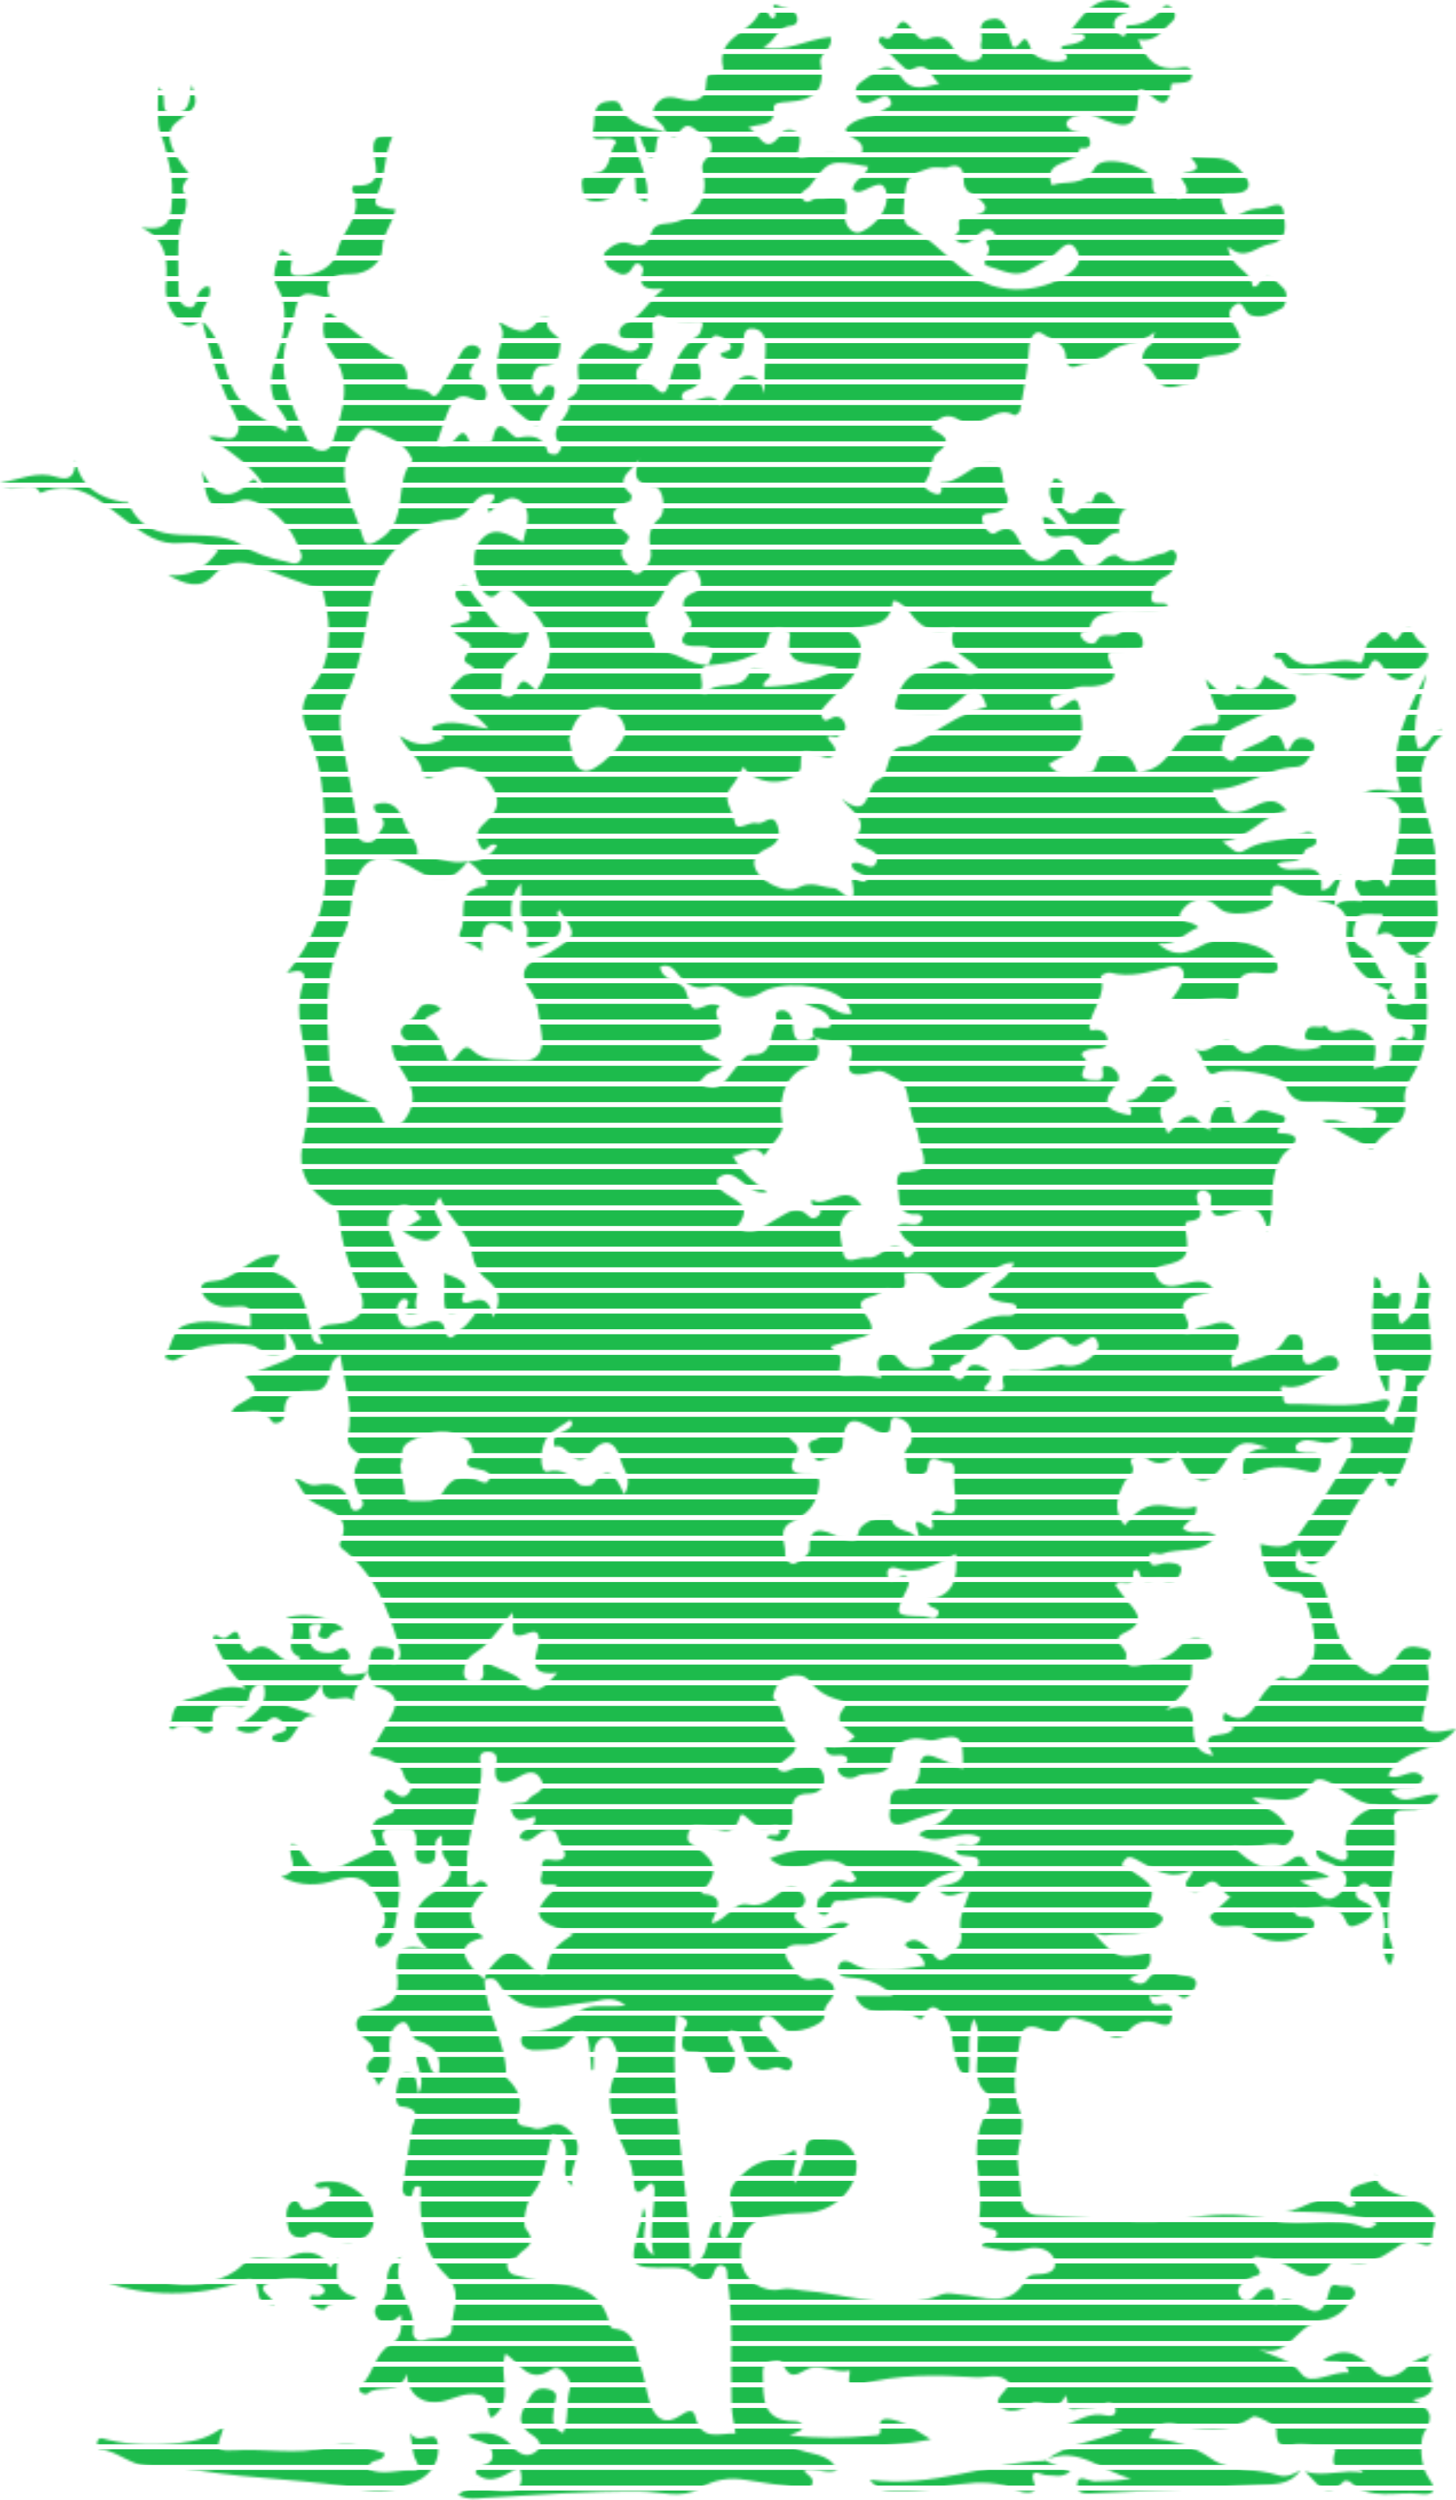 <svg width="636" height="1092" viewBox="0 0 636 1092" fill="none" xmlns="http://www.w3.org/2000/svg">
<mask id="mask0_53_112002" style="mask-type:luminance" maskUnits="userSpaceOnUse" x="0" y="0" width="636" height="1092">
<path d="M160.596 730.478C161.001 727.904 161.322 725.308 161.838 722.754C162.661 718.707 165.25 719.105 168.655 719.447C175.109 720.089 170.595 724.429 171.621 727.017C174.998 724.945 175.5 723.131 174.258 718.84C169.486 702.373 163.457 686.959 149.195 676.179C148.692 675.802 148.239 674.623 148.462 674.134C154.672 660.542 142.287 660.165 135.616 655.323C132.665 653.181 131.123 649.085 128.409 645.086C132.309 646.656 134.849 649.217 138.407 648.561C145.629 647.229 151.079 648.896 152.844 656.969C153.291 659.014 154.316 660.493 156.738 659.314C158.328 658.539 159.019 656.795 158.294 655.525C154.798 649.42 152.816 643.831 157.226 636.811C158.58 634.655 150.765 633.35 152.097 626.742C154.4 615.348 150.423 603.884 148.65 591.687C145.35 593.745 144.876 595.49 144.338 598.239C143.557 602.265 142.831 607.735 136.419 607.666C129.581 607.589 123.643 608.301 124.334 617.727C124.585 621.139 119.847 622.598 118.814 620.888C114.132 613.15 106.938 618.146 101.063 617.113C102.515 610.931 119.01 611.329 107.085 601.03C112.297 599.007 117.119 597.074 121.982 595.26C131.109 591.848 131.437 590.647 124.836 580.746C123.385 584.507 127.027 589.391 122.205 591.178C118.221 592.657 115.137 590.864 111.962 588.366C108.481 585.63 88.853 586.886 84.792 589.44C82.001 591.199 79.119 592.908 76.077 594.136C75.044 594.555 73.397 593.445 72.03 593.034C74.493 588.268 75.825 580.893 79.635 579.253C89.034 575.199 99.472 578.234 109.471 579.393C109.485 569.966 109.499 570.091 100.073 570.831C94.784 571.243 89.487 568.159 88.232 564.272C86.473 558.851 92.927 559.946 96.102 559.13C105.306 556.75 111.062 546.807 122.185 548.161C121.557 550.617 116.309 554.378 121.333 556.38C133.111 561.062 133.404 571.766 135.916 581.43C136.544 583.858 135.847 587.005 140.926 586.998C136.433 578.792 141.75 578.632 147.485 578.185C156.975 577.446 160.889 571.94 156.961 563.114C152.314 552.696 149.006 542.16 148.009 530.836C147.695 527.305 144.555 526.398 142.161 524.57C131.444 516.399 129.992 508.291 132.972 495.41C135.756 483.367 135.107 470.703 132.958 458.506C131.255 448.793 129.092 439.352 132.379 429.633C134.242 424.113 131.562 423.046 125.283 425.062C136.803 411.233 142.629 395.68 142.231 380.273C141.701 359.71 142.859 338.456 133.956 318.466C132.462 315.116 130.181 307.923 135.84 300.91C145.064 289.488 145.071 274.284 141.359 259.784C141.178 259.065 141.129 257.865 140.717 257.712C132.672 254.691 124.417 252.179 116.547 248.774C107.971 245.054 100.477 243.275 93.032 251.495C87.234 257.893 80.235 254.809 73.488 251.209C82.915 252.039 89.864 248.292 95.328 240.386C90.353 237.351 84.715 236.64 79.314 237.205C69.72 238.216 63.259 233.465 56.023 228.113C44.873 219.858 34.141 208.234 17.611 215.323C13.592 207.885 5.994 216.935 0 210.99C8.994 209.273 16.321 205.596 24.659 208.311C30.157 210.104 33.081 208.185 32.823 200.914C35.509 213.209 43.645 217.451 53.748 219.279C54.488 219.412 55.772 219.209 55.925 219.551C66.05 242.389 90.22 228.057 105.606 238.042C110.644 241.314 117.684 243.917 124.382 245.124C126.511 245.508 128.897 247.085 130.802 245.236C132.825 243.275 131.137 240.826 130.39 238.935C127.111 230.562 121.508 224.087 113.379 220.047C110.685 218.707 107.755 217.528 104.678 218.812C92.823 223.766 90.485 222.287 88.239 205.652C94.63 218.735 101.461 218.156 109.304 210.376C112.674 207.034 112.332 214.074 115.2 212.985C114.107 208.059 106.094 200.661 91.162 190.79C95.635 189.304 101.238 194.348 103.708 189.213C105.508 185.466 102.598 181.119 100.833 177.511C94.881 165.329 91.26 152.427 88.106 139.337L87.841 139.679C92.927 144.417 95.858 150.02 97.526 156.99C101.684 174.385 105.529 178.23 125.122 188.683C127.048 183.184 121.961 179.57 120.308 175.934C114.691 163.577 123.259 153.816 124.048 142.84C124.494 136.56 124.578 131.25 121.243 125.675C117.998 120.274 120.942 114.818 122.833 109.103C124.082 109.745 124.976 110.296 125.931 110.68C130.488 112.487 122.561 121.063 131.137 120.484C138.833 119.96 145.929 116.73 147.653 109.005C149.592 100.311 159.396 93.376 153.828 82.951C153.605 82.532 154.295 81.053 154.491 81.06C169.046 81.953 163.213 71.508 163.101 64.907C162.996 58.767 166.576 59.318 171.565 59.36C167.65 67.279 168.753 75.827 165.306 83.719C162.557 90.019 163.645 90.654 172.709 91.457C171.704 97.527 167.029 102.042 166.974 108.985C166.932 114.057 161.057 119.849 153.207 119.744C146.146 119.646 140.494 121.642 144.324 131.104C131.674 126.303 130.502 126.973 128.122 139.567C127.913 140.677 127.648 141.807 127.194 142.826C119.121 161.016 127.02 176.8 134.584 192.681C135.882 195.402 137.905 196.853 140.717 196.888C144.066 196.93 145.001 193.992 145.783 191.578C149.865 178.977 154.009 166.41 144.89 153.962C141.212 148.945 139.998 143.112 142.496 137.02C143.501 137.02 144.415 136.748 144.876 137.09C145.511 137.558 164.908 152.685 165.648 153.292C170.511 157.332 179.896 157.067 177.503 168.092C176.763 171.504 185.108 168.301 188.353 172.32C190.062 174.434 192.03 171.085 193.091 169.208C196.049 163.975 198.777 158.602 201.848 153.432C203.383 150.85 206.439 150.055 208.693 151.499C211.337 153.188 208.867 155.434 207.939 157.332C206.139 161.037 201.994 164.91 209.411 167.492C212.314 168.503 213.109 171.839 212.014 174.169C210.814 176.723 207.492 174.699 206.195 174.085C200.32 171.336 197.815 174.679 195.979 179.046C193.956 183.854 192.456 188.885 190.774 193.699C193.523 195.814 195.603 194.467 197.389 193.281C200.012 191.536 202.106 184.957 205.204 193.26C205.546 194.174 214.938 193.378 215.112 192.443C217.701 178.572 222.857 191.885 226.451 191.16C232.416 189.959 237.482 190.357 239.366 197.6C239.52 198.186 242.332 198.786 243.301 198.263C244.362 197.691 245.576 194.934 245.269 194.634C236.945 186.554 252.205 181.579 247.879 174.169C257.061 170.757 249.595 161.965 253.866 155.93C258.778 148.987 262.65 148.771 269.23 151.436C272.307 152.685 276.005 155.337 279.264 151.492C279.02 148.841 277.443 148.192 275.356 148.094C273.514 148.003 271.114 148.171 270.619 146.036C270.04 143.524 272.105 141.723 274.114 140.823C280.771 137.844 283.471 130.845 289.94 126.17C283.611 126.422 278.029 126.729 280.904 118.23C281.518 116.409 278.182 113.38 276.633 116.353C273.319 122.73 269.391 118.823 266.376 117.267C264.737 116.416 263.174 111.49 264.011 110.534C266.662 107.491 271.044 104.798 274.868 106.319C280.45 108.531 282.843 106.919 284.434 101.867C285.523 98.421 288.251 97.855 291.531 97.604C302.06 96.802 309.261 87.961 307.509 77.606C306.944 74.278 305.535 72.052 308.898 68.884C311.207 66.707 312.149 61.097 307.565 59.423C304.334 58.237 301.027 51.189 296.687 57.825C293.973 61.977 292.354 57.671 290.233 57.35L290.477 57.56C290.847 53.164 282.404 52.459 286.179 46.256C289.807 40.29 295.361 42.914 299.178 43.646C305.932 44.944 308.27 41.874 308.409 36.746C308.507 33.061 309.351 31.994 312.687 32.085C314.305 32.126 316.231 31.247 315.868 29.67C312.98 17.222 325.183 15.066 330.207 8.033C332.301 5.095 333.089 1.258 336.375 7.154C337.387 8.968 339.09 7.621 338.727 5.779C338.329 3.77 335.999 0.783 340.736 2.807C343.332 3.916 346.995 3.623 348.119 7.244C348.858 9.631 347.421 11.138 345.474 11.27C339.446 11.682 338.511 18.646 333.333 20.523C343.409 23.097 351.475 17.334 362.709 16.176C363.086 16.469 363.609 18.946 361.292 21.744C359.855 23.474 357.95 24.974 358.439 27.556C360.602 38.944 356.422 43.8 343.751 44.56C341.49 44.693 337.799 44.895 338.015 46.961C338.985 56.262 331.121 53.429 326.705 55.906C331.596 57.002 333.871 69.687 341.49 58.097C343.151 55.578 350.91 55.941 349.256 63.386C348.496 66.812 347.044 69.931 352.096 68.291C360.169 65.675 368.298 67.754 376.378 67.07C378.429 60.365 370.363 61.139 369.345 56.555C373.189 50.833 380.781 51.852 385.84 48.049C387.591 46.73 390.361 46.807 388.931 43.709C387.94 41.56 386.154 41.735 384.221 42.795C380.453 44.861 375.624 47.059 373.957 41.449C372.526 36.627 377.753 35.008 381.206 32.238C387.172 27.445 390.41 29.098 394.108 34.199C398.623 40.43 404.56 37.736 410.345 36.515C406.444 34.087 405.844 25.456 397.443 30.884C396.146 31.722 388.61 23.265 384.27 18.813C383.063 17.578 384.598 15.352 386.049 16.308C391.882 20.174 391.198 2.583 398.281 12.701C400.158 15.38 402.069 18.311 405.272 17.02C412.068 14.285 414.748 18.06 417.643 23.035C419.472 26.181 422.974 27.43 426.568 26.377C431.159 25.037 427.712 21.193 428.605 18.695C429.812 15.317 425.87 10.175 432.094 8.507C438.855 6.693 439.204 12.296 440.928 16.169C442.205 19.037 441.807 23.816 446.51 17.78C448.373 15.387 449.768 19.783 450.633 22.253C451.994 26.126 463.165 28.331 465.754 25.867C468.056 23.691 459.23 20.662 466.375 19.637C469.096 19.246 471.517 18.723 473.785 16.866C474.629 12.617 464.951 16.908 468.789 11.94C474.601 4.425 481.049 -4.136 493.134 2.22C494.174 5.053 491.62 5.57 489.617 6.505C485.794 8.291 485.982 11.954 488.005 13.978C493.399 19.378 491.201 11.068 492.457 11.075C499.163 11.096 504.138 8.41 508.136 3.211C509.203 1.823 510.822 2.353 511.945 3.609C513.76 5.646 513.718 8.054 511.799 9.645C507.689 13.05 504.968 18.904 497.202 17.187C500.495 26.635 506.029 31.045 515.044 29.628C518.253 29.126 520.416 28.959 520.64 32.601C520.828 35.643 518.316 35.985 515.951 36.16C514.464 36.271 511.715 36.348 511.68 36.648C509.957 54.015 502.1 38.106 497.509 38.999C496.385 56.597 494.069 57.602 477.26 50.31C474.343 49.047 468.37 50.331 466.389 52.648C464.393 54.978 467.889 57.595 471.517 57.86C473.96 58.041 476.025 59.744 476.213 62.109C476.506 65.849 471.65 64.391 471.636 64.663C471.189 72.938 454.939 68.647 459.432 80.886C465.719 78.569 473.339 81.953 478.39 73.099C481.991 66.791 503.914 72.806 503.496 79.742C502.833 90.626 513.111 81.2 514.346 86.866C520.263 85.358 518.818 81.988 516.397 78.493C512.699 73.162 528.113 77.439 520.772 69.54C519.098 67.733 520.605 68.382 530.457 68.94C537.183 69.324 539.786 71.885 543.1 75.855C547.768 81.437 544.97 84.047 539.221 84.703C535.795 85.093 531.908 83.502 533.96 89.754C535.46 94.332 537.1 96.167 541.907 93.508C544.475 92.092 547.713 90.857 550.497 91.129C554.083 91.471 560.468 85.798 560.858 93.697C561.068 97.988 563.384 105.21 554.327 106.703C548.62 107.645 543.973 114.462 536.43 107.673C537.121 116.869 546.387 117.902 547.099 124.719C547.189 125.57 549.01 125.298 549.68 124.21C554.055 117.099 557.258 123.156 560.223 125.487C563.719 128.229 560.977 134.188 560.084 134.585C555.758 136.504 551.397 139.714 545.933 137.509C543.317 136.455 543.01 129.52 538.404 134.076C535.181 137.265 538.37 140.544 539.884 143.3C544.977 152.587 539.2 154.15 531.992 155.267C528.385 155.825 523.619 154.674 523.452 161.163C523.298 167.171 518.895 167.492 513.648 168.755C504.821 170.869 505.17 162.112 500.439 159.572C497.662 158.079 498.876 152.727 502.91 150.257C503.544 149.866 503.503 148.366 504.438 144.975C497.551 151.087 489.75 148.785 483.693 154.618C481.809 156.432 474.615 158.637 469.696 160.123C467.184 160.884 465.649 158.958 465.614 156.118C465.538 149.671 459.335 148.534 455.588 145.868C452.022 143.328 449.636 147.738 449.419 152.699C449.029 161.644 447.096 170.534 445.603 179.409C445.463 180.226 443.433 181.586 443.084 181.37C434.55 176.207 427.754 189.227 419.262 183.582C414.078 180.142 410.094 181.698 406.612 187.071C410.687 189.694 417.581 191.704 409.333 197.823C407.086 199.491 406.961 204.005 405.865 207.215C405.028 209.664 401.755 212.113 406.005 214.535C410.84 217.291 412.103 215.686 410.805 210.753C419.541 211.046 425.026 201.877 432.631 201.94C439.755 202.003 436.999 211.492 439.804 216.342C441.632 219.503 438.039 223.877 433.678 224.115C430.426 224.296 428.18 224.324 429.247 228.169C429.98 230.792 432.875 234.1 434.718 232.837C442.867 227.276 444.284 235.286 446.593 238.865C451.471 246.422 456.613 246.869 462.335 240.847C465.496 237.519 467.352 238.105 469.194 241.419C472.787 247.873 476.806 250.274 482.863 243.973C483.924 242.87 487.049 242.012 487.887 242.689C495.067 248.508 501.57 242.724 508.24 241.684C510.138 241.391 511.792 238.342 513.592 241.621C514.785 243.798 512.762 245.738 512.573 247.378C511.973 252.646 505.938 251.118 503.893 256.888C500.419 266.706 507.312 262.003 510.341 264.278C502.979 269.239 494.962 264.55 487.761 266.755C482.842 268.262 477.358 267.85 476.011 274.242C475.55 276.419 469.34 275.226 473.129 279.363C474.804 281.191 478.097 281.91 479.046 279.949C481.37 275.142 485.814 279.238 488.961 276.663C492.401 273.851 498.283 275.658 499.107 279.426C500.377 285.217 494.439 283.417 491.103 284.038C486.722 284.855 480.923 282.496 486.017 291.965C489.757 298.907 478.348 300.073 474.462 299.808C468.845 299.424 465.593 302.892 461.114 303.917C458.846 304.434 458.288 306.429 459.209 308.355C460.297 310.616 461.951 310.058 463.807 308.892C469.389 305.376 470.792 302.25 472.369 313.428C474.476 328.36 464.924 329.148 458.044 333.83C462.977 340.354 469.829 339.098 476.388 337.277C480.358 336.175 477.518 328.409 485.375 328.709C491.424 328.939 494.215 330.237 496.03 335.372C497.558 339.705 497.076 337.473 500.872 336.593C513.25 333.712 514.032 315.584 528.915 316.491C532.69 316.721 533.29 313.4 531.49 309.841C529.822 306.555 528.845 302.913 526.529 296.619C532.264 301.622 536.514 308.202 540.665 299.187C546.226 302.661 550.092 301.322 552.248 295.112C556.867 297.847 562.756 299.633 565.694 303.61C568.059 306.813 561.849 309.29 559.602 309.66C552.478 310.832 546.652 314.6 540.281 317.272C536.311 318.94 534.385 321.968 533.653 325.715C533.241 327.837 534.016 330.265 536.172 331.66C539.13 333.572 539.451 330.921 541.014 329.337C544.845 325.45 550.985 325.346 555.102 321.103C557 319.142 559.805 322.038 560.635 324.885C561.41 327.536 562.177 329.518 564.124 325.506C565.792 322.066 568.68 321.675 571.75 323.029C573.467 323.783 574.925 325.506 573.711 327.599C571.855 330.788 570.355 334.856 565.896 334.975C553.064 335.317 543.156 345.106 529.557 344.813C532.794 354.714 537.679 356.996 546.408 352.956C550.908 350.877 556.574 346.802 562.003 354.107C551.292 355.956 546.024 366.171 533.953 367.56C538.3 370.532 539.849 373.944 544.008 371.223C550.859 366.744 559.316 367.644 566.754 364.95C569.287 364.029 572.79 361.762 574.604 365.857C576.663 370.498 570.453 369.325 569.734 371.921C568.031 378.061 562.17 375.096 557.809 377.343C563.14 384.243 578.909 372.221 577.144 388.758C581.973 388.863 581.847 383.832 586.013 382.297C584.875 387.083 582.245 391.172 583.222 395.735L583.431 395.456C576.635 392.589 568.897 392.868 562.449 388.297C559.972 386.539 553.797 384.208 555.897 393.042C556.93 397.382 539.751 401.094 533.911 397.633C531.992 396.496 530.499 394.563 528.517 393.614C522.97 390.956 518.002 394.947 515.965 398.157C512.957 402.901 520.605 401.841 523.619 405.051C517.311 407.13 514.506 413.082 505.861 412.056C515.218 420.499 522.007 413.814 528.113 411.484C535.041 408.832 553.846 412.565 557.118 419.131C560.147 425.209 555.786 425.376 551.815 425.02C545.724 424.476 540.372 424.246 540.882 432.912C541.007 435.019 540.009 438.11 536.96 437.015C528.475 433.98 520.165 440.329 511.506 436.987C513.111 434.496 515.051 432.179 516.209 429.528C518.553 424.155 516.209 420.813 510.71 422.271C502.114 424.553 493.797 427.176 484.768 424.804C483.61 424.497 480.798 426.179 480.819 426.255C483.617 434.782 476.465 441.034 475.816 448.702C475.774 449.163 476.59 450.154 476.785 450.098C481.195 448.87 484.14 451.563 483.742 454.989C483.24 459.378 478.174 457.445 475.188 458.492C473.101 459.225 471.231 460.257 473.708 462.155C477.051 464.723 467.603 471.149 477.044 471.749C481.237 472.014 482.256 471.714 481.614 467.242C481.181 464.214 484.231 465.337 485.612 466.188C488.571 468.03 489.903 471.045 487.461 473.85C479.521 482.976 485.117 485.488 493.608 487.086C495.918 484.448 490.503 480.695 492.89 480.618C501.242 480.339 501.305 469.154 508.073 469.391C511.576 469.516 516.795 476.271 511.527 479.39C502.958 484.462 508.129 489.026 510.006 495.034C513.355 492.787 514.806 488.551 518.728 487.595C523.64 486.395 524.003 492.319 528.573 493.512C528.175 487.163 530.241 482.348 536.897 480.995C539.263 485.16 537.218 498.027 547.866 486.395C550.873 483.109 555.507 486.088 558.981 486.8C563.496 487.721 560.6 490.547 558.807 492.452C557.928 493.387 557.6 494.929 558.94 494.95C572.902 495.173 561.724 502.709 560.733 504.028C552.904 514.452 557.711 527.144 553.79 537.862C551.746 528.031 547.503 525.728 539.005 529.196C534.071 531.212 527.826 533.717 529.048 523.614C529.292 521.562 527.268 519.902 525.622 519.895C522.377 519.881 522.426 523.132 523.082 524.849C524.777 529.3 526.096 532.838 519.216 533.354C517.521 533.48 517.66 535.462 517.89 537.046C519.642 548.803 518.588 550.387 507.975 552.759C506.545 553.08 505.247 553.966 503.928 554.58C508.401 570.643 522.928 552.968 529.934 562.939C526.822 565.856 522.398 564.879 519.014 567.189C511.973 571.982 523.577 578.13 516.844 581.925C520.242 583.426 522.461 579.741 524.449 579.644C529.138 579.413 534.183 574.955 538.865 579.874C543.54 584.786 540.212 588.805 537.86 593.11C537.428 593.906 538.035 595.267 538.286 597.492C546.101 593.062 555.883 594.025 561.117 585.344C562.268 583.44 564.019 581.521 566.664 582.839C569.022 584.012 569.392 586.586 569.127 588.756C568.108 597.053 571.171 597.325 577.144 593.306C579.489 591.729 583.18 591.589 584.268 593.941C586.013 597.709 581.819 599.062 579.37 600.025C573.893 602.174 569.043 606.361 562.561 605.775C562.24 605.747 557.725 604.198 560.077 608.217C561.068 609.913 559.561 613.255 563.182 613.192C576.223 612.969 589.341 615.236 602.284 611.685C606.317 610.575 608.676 611.28 605.341 615.983C603.652 618.369 605.278 620.197 608.278 622.647C610.169 617.239 612.339 612.327 613.511 607.191C614.293 603.765 615.297 598.134 610.274 597.925C604.685 597.695 607.776 603.563 606.073 609.082C596.967 591.561 599.605 574.871 600.365 557.615C604.908 559.164 602.263 563.079 603.666 564.977C607.064 569.561 607.831 561.949 610.553 563.232C614 567.782 608.606 572.785 611.913 578.353C620.084 573.266 619.058 564.551 620.098 555.013C623.454 559.597 625.317 562.172 624.536 565.716C621.654 578.758 630.83 593.438 619.177 605.3C618.982 605.503 619.079 606.019 619.086 606.396C619.37 623.165 615.828 637.451 608.459 649.252C604.238 649.231 606.422 643.907 602.549 642.777C596.639 650.138 591.211 658.142 587.192 667.038C584.994 671.901 582.063 675.948 578.309 679.856C573.292 685.082 570.264 684.503 567.013 676.018C565.519 682.082 564.605 686.212 569.748 686.812C577.842 687.754 578.47 693.671 580.263 699.477C583.431 709.734 584.122 720.284 594.407 728.385C600.938 733.527 602.752 731.357 606.631 727.994C608.313 726.536 609.799 724.715 610.943 722.796C613.735 718.107 618.005 719.021 621.982 719.907C628.178 721.289 622.882 725.112 623.461 727.624C625.115 734.749 623.378 741.014 621.773 747.978C619.198 759.156 628.094 756.553 636 755.13C627.753 765.75 612.227 762.931 606.31 775.386C611.327 778.365 617.23 770.523 621.78 776.468C619.24 783.41 611.544 778.917 607.441 782.573C613.532 790.234 620.901 782.294 628.653 783.919C624.682 789.906 619.275 790.499 614.418 790.43C610.378 790.374 608.362 791.274 608.878 795.14C611.062 811.453 605.222 827.327 606.422 843.627C606.764 848.267 610.846 852.712 607.078 858.468C602.556 852.963 604.782 846.836 604.782 841.561C604.782 835.484 602.843 830.641 599.703 825.89C598.23 823.657 596.402 820.866 593.73 823.692C592.202 825.311 590.932 828.618 594.79 830.209C597.7 831.409 601.126 833.021 598.963 836.607C597.623 838.819 594.337 840.305 591.623 841.129C588.106 842.196 588.176 838.575 586.661 836.607C580.291 828.325 572.378 836.21 564.696 833.656C566.42 838.994 569.79 836.482 571.827 837.521C573.92 838.589 575.225 840.445 572.881 842.88C566.838 849.153 552.185 849.858 545.717 843.138C540.602 837.828 532.299 845.692 528.371 836.97C530.855 834.654 533.792 831.918 537.588 828.374C532.906 827.083 532.041 816.47 524.519 825.178C523.068 826.86 519.984 826.49 518.497 824.362C516.439 821.396 521.107 820.168 520.891 816.31C511.318 822.108 503.942 816.156 496.518 812.214C493.901 810.825 492.611 810.56 491.076 812.556C488.25 816.226 492.464 815.368 493.72 816.519C498.193 820.622 506.656 822.317 501.751 831.904C499.951 835.428 511.897 835.379 506.524 840.333C500.37 846.02 491.013 843.899 483.058 845.176C481.426 845.434 479.583 844.373 477.246 843.766C487.859 855.524 488.605 855.796 502.198 852.732C504.242 860.052 497.976 861.685 493.28 864.113C496.497 867.099 499.637 866.932 501.13 864.797C505.994 857.854 512.022 862.376 517.43 862.913C518.881 863.059 523.689 863.541 522.244 867.476C521.261 870.162 517.918 874.014 515.651 872.026C510.403 867.427 506.726 873.77 502.107 871.328C502.554 875.898 504.849 875.856 507.096 875.382C511.75 874.398 512.364 877.294 511.987 880.615C511.562 884.369 510.222 885.29 505.903 883.72C501.5 882.115 496.455 882.401 492.632 887.383C490.238 890.495 485.675 890.886 482.654 887.327C479.402 883.497 474.818 883.12 470.638 881.62C468.238 880.754 466.089 881.403 464.728 883.608C461.435 888.911 461.553 888.751 454.764 886.085C450.466 884.397 446.475 884.355 445.617 890.516C444.172 900.941 441.172 911.456 445.4 921.769C448.68 929.779 443.747 937.168 444.577 944.906C445.142 950.161 445.589 955.422 446.161 960.669C446.649 965.128 449.308 967.381 453.697 967.535C476.123 968.323 499.114 972.349 520.765 968.602C533.562 966.39 545.159 967.13 556.239 969.747C569.245 972.824 582.301 967.486 594.825 972.482C596.472 973.138 599.242 973.815 601.594 970.856C588.28 965.483 574.688 966.335 561.033 965.797C570.299 965.707 578.358 954.794 588.58 963.732C589.376 964.43 592.697 963.202 592.271 962.734C582.426 951.877 604.971 954.933 600.728 949.449C601.81 959.204 615.66 957.717 623.468 964.109C629.504 969.049 625.589 972.356 625.771 976.34C626.071 982.878 621.549 980.171 618.793 979.243C614.851 977.917 612.318 979.997 609.52 981.902C602.898 986.409 596.242 990.421 587.576 987.553C585.727 986.939 582.112 987.365 581.282 988.614C574.423 998.969 567.236 992.082 560.872 988.726C557.307 986.849 553.692 986.57 550.162 985.788C546.952 985.076 546.205 986.73 549.094 990.156C552.178 993.819 548.871 993.645 547.147 994.398C543.428 996.031 539.312 999.025 541.293 1002.59C543.742 1007 547.022 1004.49 549.883 1000.94C550.964 999.604 556.993 997.064 556.483 1003.88C556.169 1008.14 557.865 1005.95 559.274 1004.93C565.778 1000.22 576.09 1019.55 580.354 1001.63C580.989 998.962 581.582 997.196 584.533 998.159C586.934 998.941 590.241 997.49 591.671 1000.55C592.655 1002.66 590.297 1003.66 589.515 1005.19C586.48 1011.14 580.814 1012.97 575.232 1014.24C565.938 1016.35 562.484 1030.4 549.729 1025.94C556.407 1029.53 563.356 1029.94 568.59 1036.86C572.657 1042.24 581.875 1035.45 589.153 1036.25C587.562 1029.03 581.317 1033.08 577.926 1030.7C586.11 1025.18 592.83 1026.58 599.94 1035.18C603.729 1039.77 610.902 1038.38 615.095 1033.45C617.454 1030.67 621.759 1029.54 625.883 1027.87C616.895 1032.63 635.672 1045.43 617.014 1048.04C625.206 1052.07 626.517 1055.39 621.961 1062.68C620.468 1065.07 619.756 1076.25 624.131 1082.39C628.276 1088.21 625.869 1089.87 620.077 1089.18C609.918 1087.98 598.782 1092.33 589.801 1084C589.229 1083.46 587.408 1083.27 587.003 1083.7C578.637 1092.64 574.932 1083.52 569.971 1079.39C578.491 1082.05 586.654 1078.21 595.404 1079.92C592.285 1073.73 578.651 1084.29 583.473 1069.63C582.44 1069.3 581.421 1068.79 580.368 1068.67C576.293 1068.24 572.204 1067.75 568.108 1067.63C563.426 1067.5 557.16 1071.25 557.586 1061.28C557.67 1059.37 548.773 1054.43 547.217 1055.52C535.976 1063.3 524.666 1061.01 512.706 1058.65C510.362 1058.19 504.207 1057.98 502.135 1064.82C512.085 1065.73 520.835 1067.92 529.466 1074.05C536.772 1079.25 548.801 1077.98 558.465 1081.07C561.682 1082.1 565.171 1080.71 568.122 1078.78C563.419 1085.72 556.093 1084.93 549.122 1085.29C525.705 1086.49 502.289 1087.8 478.865 1088.88C475.753 1089.01 470.457 1089.83 470.471 1085.72C470.492 1079.76 475.446 1083.82 478.237 1083.73C483.442 1083.55 488.661 1083.68 494.097 1082.43C481.46 1079.73 471.029 1067.54 456.229 1074.65L456.578 1074.85C465.935 1067.1 478.23 1066.59 490.448 1061.5C481.3 1057.85 473.213 1059.78 465.238 1059.35C471.022 1056.99 476.325 1053.41 482.989 1054.9C484.775 1055.3 487.308 1055.3 487.336 1052.86C487.363 1050.02 484.838 1048.85 482.514 1049.95C478.949 1051.62 475.271 1051.35 471.622 1051.91C468.364 1052.42 466.445 1052.77 466.284 1048.87C466.242 1047.8 465.447 1046 465.307 1046.34C461.833 1054.94 454.429 1047.13 450.34 1049.95C445.631 1053.18 440.139 1053.99 436.999 1051.08C433.078 1047.44 440.516 1044.66 440.725 1040.43C436.448 1036.05 431.173 1038.59 426.142 1038.26C409.131 1037.16 392.252 1036.86 375.638 1041.46C368.542 1043.42 371.494 1038.2 371.166 1035.31C365.598 1036.57 360.288 1033.35 355.04 1033.96C350.47 1034.49 345.998 1041.54 342.139 1032.81C340.981 1030.19 338.399 1030.96 336.138 1031.64C333.417 1032.45 333.18 1034.16 333.236 1036.81C333.466 1046.81 332.349 1057.38 347.24 1057.5C348.677 1057.51 351.58 1058.31 350.212 1060.89C349.563 1062.11 347.254 1062.44 344.881 1063.57C357.385 1065.17 368.954 1064.83 380.565 1063.8C383.809 1063.51 385.128 1064.08 384.451 1059.18C383.872 1054.94 390.194 1056.76 392.636 1057.53C396.941 1058.9 400.709 1061.95 406.626 1065.42C385.379 1069.54 366.344 1068.7 347.107 1069C353.331 1072.48 362.018 1070.73 365.674 1078.83C360.881 1080.8 356.129 1077.42 351.189 1078.65C351.88 1080.98 355.661 1081.58 354.859 1084.65C353.994 1087.97 351.189 1086.73 349.256 1086.49C341.427 1085.53 333.619 1084.35 325.825 1083.1C318.548 1081.94 312.1 1082.8 305.416 1086.85C297.594 1091.58 288.356 1088.16 279.822 1088.08C257.152 1087.87 234.607 1089.68 212.021 1090.93C208.337 1091.14 204.548 1092.01 200.117 1089.65C206.439 1084.37 213.054 1087.32 219.152 1087.8C226.772 1088.4 229.36 1085.55 226.939 1077.43C220.862 1080.54 214.714 1086.14 207.758 1080.19C208.009 1074.98 215.893 1078.28 215.077 1071.7C214.261 1065.08 208.155 1067.37 204.332 1063.53C212.44 1061.62 218.643 1062.37 223.68 1068.34C226.374 1071.53 229.939 1073.59 233.575 1071.14C239.568 1067.1 231.907 1063.2 231.181 1062.61C224.253 1056.88 228.921 1051.98 231.474 1046.95C233.289 1043.37 236.47 1042.54 240.134 1043.64C244.788 1045.03 242.227 1048.43 242.032 1051.12C241.711 1055.45 240.05 1060.18 246.009 1062.67C248.758 1056.23 247.055 1049.31 249.058 1042.77C249.951 1039.86 244.955 1032.13 241.18 1034.7C231.028 1041.62 227.588 1032.59 220.806 1027.95C217.443 1037.29 225.229 1048.7 214.826 1055.95C211.588 1053.81 215.307 1047.18 208.86 1045.87C202.845 1044.65 198.003 1047.85 192.798 1048.89C185.757 1050.29 178.201 1046.95 177.726 1036.82C173.986 1046.79 165.46 1040.89 160.415 1045.5C159.647 1046.19 154.909 1044.53 157.875 1041.72C163.262 1036.63 163.722 1028.01 170.204 1024.26C175.668 1021.1 175.528 1016.7 175.284 1011.1C172.004 1012.74 169.395 1017.84 165.215 1012.87C162.396 1009.51 163.994 1007.29 166.408 1005.21C171.991 1000.41 164.894 991.203 175.291 985.718C169.876 998.822 181.871 1006.62 180.419 1017.88C179.994 1021.19 182.569 1023.08 185.513 1021.97C189.714 1020.4 197.521 1023.01 197.431 1016.34C197.333 1008.93 202.608 1001.17 194.737 993.596C184.104 983.367 183.183 969.063 183.797 955.254C178.591 952.979 181.913 961.304 177.817 959.294C174.754 957.794 176.149 954.466 176.442 952.065C177.307 944.948 178.794 937.908 179.694 930.798C180.217 926.695 185.408 920.959 175.34 920.038C172.102 919.745 172.898 913.549 173.749 909.816C174.286 907.479 175.626 905.155 178.152 905.399C182.589 905.818 181.808 910.284 182.757 914.428C186.469 907.562 181.257 902.629 181.878 896.782C189.183 896.14 185.743 905.455 191.604 906.174C192.602 900.292 191.772 895.338 185.639 892.449C184.62 891.967 183.545 891.584 182.478 891.207C178.515 889.825 179.533 880.985 174.502 883.713C169.772 886.281 169.723 892.923 170.379 898.771C170.846 902.908 168.62 906.739 164.901 911.009C165.257 906.223 155.782 904.778 163.031 898.729C163.869 898.031 163.206 893.607 161.908 892.568C150.765 883.643 156.005 879.373 166.241 876.638C175.103 874.272 173.847 866.485 173.393 860.966C172.577 851.079 176.324 848.867 187.216 851.497C181.703 846.753 180.399 842.224 181.417 836.879C182.429 831.556 185.946 828.827 190.09 825.973C195.121 822.499 199.936 818.619 194.179 811.348C192.498 809.227 193.356 805.083 193.028 801.601C192.051 802.306 191.346 802.612 190.949 803.143C188.458 806.464 193.07 814.07 186.05 813.937C179.108 813.805 182.227 807.218 181.857 803.15C181.634 800.68 181.047 798.566 178.096 798.559C174.754 798.552 170.874 797.791 168.23 799.221C166.018 800.422 167.434 804.182 168.962 806.366C176.679 817.384 174.733 829.344 172.451 841.289C171.684 845.301 170.79 849.558 165.69 850.695C162.62 848.288 164.308 845.895 165.85 843.906C168.885 839.998 168.941 837.361 166.478 832.17C161.978 822.666 158.273 817.391 146.355 821.25C139.712 823.399 131.458 824.271 122.771 819.631C132.888 817.203 124.752 810.134 127.25 805.536C128.409 805.815 129.469 805.752 129.755 806.192C139.28 820.817 138.938 820.154 155.754 811.872C161.796 808.899 167.274 808.627 162.375 800.331C161.761 799.291 162.968 796.605 164.05 795.251C166.457 792.216 178.877 793.032 167.734 784.938C167.462 784.743 168.39 779.803 171.572 782.412C174.349 784.687 176.659 785.985 179.031 782.51C181.201 779.328 177.098 778.114 176.568 775.902C174.6 767.752 167.155 768.353 161.406 766.092C163.855 761.808 166.143 757.705 168.523 753.665C172.57 746.778 176.924 740.072 164.538 736.779C162.724 736.298 161.775 732.578 160.422 730.36L160.687 730.597L160.596 730.478ZM309.219 290.583C311.57 286.048 313.538 281.896 305.234 282.21C298.857 282.447 294.88 280.982 301.229 274.346C302.792 272.707 301.683 270.767 300.587 269.218C297.322 264.585 297.448 261.019 303.309 258.64C307.188 257.07 306.456 253.825 305.109 251.027C303.581 247.852 301.222 249.011 298.459 249.883C290.756 252.311 290.491 260.747 285.355 265.164C277.247 272.141 288.426 278.554 285.551 284.429C294.643 283.327 301.188 291.072 309.519 290.304C302.73 292.39 308.94 298.796 305.618 302.04C306.483 302.494 308.081 303.387 308.109 303.345C312.456 296.04 324.248 303.15 327.549 293.144C328.33 290.779 332.608 292.474 334.687 293.325C338.601 294.916 335.336 296.228 334.059 297.854C332.468 299.863 333.947 299.989 335.754 299.891C346.395 299.347 356.652 297.526 365.953 291.986C363.881 290.723 362.004 291.037 360.274 290.667C353.122 289.118 342.474 291.714 345.056 278.163C345.516 275.735 343.304 275.156 341.483 274.667C338.134 273.774 335.957 276.147 335.538 278.505C334.526 284.185 331.038 285.203 326.181 287.255C320.446 289.676 314.919 289.872 309.219 290.583ZM355.599 453.014C352.382 444.551 364.049 452.582 362.841 446.351C361.865 440.685 355.864 440.818 351.056 437.887C359.981 435.173 364.656 444.069 372.017 442.75C371.103 439.638 369.686 437.545 367.523 435.829C359.932 429.786 340.729 428.398 332.475 433.596C328.107 436.345 323.648 436.185 319.853 433.414C316.524 430.986 313.601 429.744 309.526 430.965C304.174 432.563 299.945 430.142 296.673 426.116C294.461 423.395 292.507 420.715 288.335 422.215C289.235 429.026 297.985 428.16 299.527 432.779C302.499 441.697 301.739 441.899 309.868 438.689C311.507 438.041 314.752 439.248 314.403 439.478C308.73 443.134 321.416 451.856 310.007 454.152C305.437 455.073 304.641 458.457 310.628 460.788C316.622 463.125 318.08 466.258 310.084 468.491C308.305 468.986 307 471.198 305.011 473.047C310.314 475.72 313.545 476.145 317.445 471.359C320.62 467.465 325.281 460.48 327.723 460.655C338.762 461.443 335.252 451.207 339.348 447.111C340.102 446.358 336.948 441.704 341.106 441.236C344.804 440.818 346.319 444.823 346.332 447.432C346.374 455.631 349.905 456.085 355.927 452.707C358.187 458.555 359.562 462.623 351.252 466.404C341.581 470.807 340.046 482.481 341.846 491.028C342.655 494.866 336.696 500.127 333.808 504.746C329.112 498.627 324.8 504.997 320.118 504.795C323.383 511.501 328.672 515.917 335.113 520.516C325.728 522.832 321.59 507.558 313.238 514.899C311.975 524.256 332.545 522.448 321.953 535.769C328.672 540.799 334.101 535.064 338.525 532.761C344.002 529.914 347.714 525.602 353.631 531.443C355.138 532.929 357.657 531.505 358.313 529.803C359.583 526.516 353.331 528.365 354.594 523.886C361.271 528.428 369.526 515.415 376.49 526.802C374.334 527.647 372.45 527.961 371.11 528.986C364.663 533.92 367.412 541.169 368.263 546.87C369.205 553.199 374.989 548.782 378.792 549.256C384.807 550.01 387.479 542.286 393.32 545.056C395.099 545.9 394.401 551.929 398.274 547.986C401.658 544.546 397.45 543.158 395.399 541.148C393.899 539.676 393.096 537.492 391.952 535.58C395.49 532.405 401.044 537.848 403.067 532.085C402.042 529.524 399.858 530.647 398.162 530.312C391.184 528.959 393.306 522.762 392.133 518.478C391.464 516.029 391.84 511.849 394.799 511.926C409.061 512.289 402.042 503.114 401.372 497.364C400.862 492.961 398.281 488.83 397.548 484.428C395.622 472.915 395.755 473.019 386.928 468.519C383.725 466.886 381.144 468.491 378.269 468.958C373.65 469.705 369.17 469.754 371.438 462.93C373.392 457.041 370.845 455.617 365.521 455.352C362.207 455.185 358.948 453.81 355.627 453.014H355.599ZM204.373 376.163C198.115 384.215 192.344 386.483 182.024 380.134C165.152 369.751 155.949 374.384 153.584 393.419C152.984 398.247 152.488 403.467 150.311 407.646C140.549 426.388 142.992 446.19 143.989 466C144.276 471.631 146.027 474.722 151.56 476.878C156.856 478.936 163.171 481.134 165.815 486.367C167.26 489.228 167.316 491.803 171.188 491.775C175.123 491.74 176.784 489.619 178.563 486.165C185.143 473.403 170.93 466.774 171.076 455.526C173.072 453.629 175.863 458.638 179.219 455.778C169.437 449.316 180.091 446.658 181.913 442.423C184.013 437.552 188.269 437.106 192.728 440.552C190.565 443.413 181.773 443.783 187.53 448.64C192.749 453.035 193.37 458.987 196.056 463.962C200.508 462.644 201.757 454.403 206.418 458.792C212.028 464.074 218.482 462.225 224.42 463.16C234.321 464.716 238.208 460.027 236.387 450.196C235.298 444.327 235.207 437.392 231.928 432.975C223.157 421.183 235.48 418.999 240.106 416.082C251.863 408.665 252.554 408.846 244.188 397.312C243.915 397.996 243.232 398.889 243.448 399.273C248.486 408.142 240.671 411.177 235.661 413.019C226.095 416.522 232.333 407.046 229.814 404.255C225.495 399.469 228.453 393 227.483 385.751C221.441 392.637 223.618 399.413 223.834 407.116C213.102 399.378 209.551 403.432 210.521 415.517C206.948 411.149 198.498 411.833 201.22 406.565C204.478 400.25 198.073 388.402 211.393 387.334C213.361 387.174 212.747 384.076 211.302 382.666C208.909 380.336 207.158 377.175 203.578 376.275C209.376 376.394 213.961 374.468 217.135 369.388C213.647 366.792 212.286 373.707 209.879 369.939C208.086 367.127 207.479 363.75 210.514 360.631C214.086 356.961 218.859 353.465 216.64 347.227C212.488 335.526 200.675 331.318 190.376 338.505C186.748 341.038 184.746 339.454 184.508 337.228C183.873 331.318 178.361 328.904 174.502 321.271C182.603 326.909 188.255 325.101 193.754 322.855C193.621 318.828 188.192 321.285 188.758 317.51C197.068 313.337 204.96 317.175 213.375 318.263C210.493 314.768 207.367 311.949 203.752 310.079C194.64 305.362 194.151 301.601 202.378 295.126C203.899 293.932 207.332 294.895 206.648 291.267C202.071 288.755 201.966 288.692 204.869 284.136C206.404 281.729 204.925 280.577 203.278 279.754C200.459 278.345 198.233 276.488 196.796 273.363C199.81 271.262 210.186 273.39 202.922 265.122C200.054 261.856 196.747 259.393 200.738 256.491C204.583 253.693 205.692 259.01 207.862 261.319C214.268 268.129 217.247 280.494 231.049 275.386C230.351 281.645 226.199 285.35 222.843 288.036C217.826 292.042 219.724 296.786 218.775 301.238C218.168 304.085 220.624 304.085 222.243 304.385C222.955 304.517 224.281 303.603 224.685 302.829C228.265 296.033 228.223 296.012 234.377 301.692C246.874 281.275 237.552 270.132 223.974 258.556C218.252 253.679 217.519 262.561 213.361 260.231C207.423 256.902 205.057 242.368 209.223 236.877C215.454 228.664 221.573 233.36 228.439 236.8C229.981 230.422 232.437 223.564 227.93 219.342C223.018 214.744 217.805 219.998 213.64 223.843C211.463 220.012 217.61 218.882 215.579 215.916C206.09 214.137 205.999 226.669 196.607 226.955C181.989 227.401 165.962 243.387 162.773 257.726C159.284 273.418 158.454 289.711 150.869 304.49C148.413 309.269 147.932 315.256 149.055 321.061C151.623 334.305 153.877 347.611 156.263 360.882C156.71 363.352 155.698 366.639 158.949 367.693C161.119 368.397 163.666 367.881 164.678 365.355C165.704 362.787 169.081 360.945 166.862 357.247C165.773 355.44 162.857 354.833 163.401 351.546C170.965 348.783 174.719 353.158 176.512 359.438C177.956 364.483 183.336 367.874 182.234 373.833C189.721 373.589 196.726 377.929 204.373 376.163ZM211.428 864.685C212.014 863.31 212.321 861.706 213.228 860.589C221.58 850.381 223.492 850.437 232.382 859.361C233.735 860.715 238.305 865.76 239.261 858.266C240.134 851.428 245.325 848.183 250.579 844.666C232.416 838.931 231.314 835.637 243.427 823.915C241.815 821.319 234.482 826.043 236.617 819.024C237.35 816.603 235.124 811.446 239.98 812.172C252.282 814.021 244.118 804.908 243.853 803.289C243.022 798.119 239.08 798.133 234.956 801.161C232.765 802.766 230.358 805.432 226.96 802.487C227.623 798.307 234.866 798.852 233.637 793.332C230.121 794.184 225.857 796.968 223.771 792C220.882 785.12 228.837 789.209 230.791 786.013C232.563 783.124 239.296 782.768 236.373 777.249C233.889 772.56 230.156 773.928 225.899 776.433C219.417 780.249 214.77 779.112 216.78 770.027C217.61 766.28 215.733 764.948 212.74 765.045C209.956 765.136 209.111 767.125 209.851 769.867C210.849 773.593 209.963 777.249 209.593 781.017C208.393 793.311 202.957 804.964 204.066 817.531C204.297 820.14 202.022 827.404 209.335 821.599C209.795 821.236 211.553 821.857 212.209 822.52C213.661 823.999 212.384 824.752 211.225 825.939C203.773 833.595 203.804 840.354 211.316 846.215C201.764 848.406 200.389 852.328 206.655 859.912C208.079 861.636 209.977 862.976 211.658 864.49C211.93 879.199 221.378 891.884 221.071 906.753C221.05 907.618 222.369 908.539 223.115 909.391C226.569 913.333 228.237 917.743 226.562 922.955C224.434 929.584 228.956 928.042 232.884 929.423C238.04 931.237 241.641 924.783 247.586 929.472C258.708 938.257 246.609 946.658 250.279 954.822C241.578 949.156 253.545 937.064 241.383 932.096C238.319 941.271 238.696 950.865 232.207 958.834C230.302 961.171 227.748 971.031 229.786 973.591C235.445 980.708 228.355 981.978 226.151 985.223C224.957 986.974 220.736 986.172 221.629 990.205C222.487 994.077 225.613 993.582 228.488 994.538C242.387 999.143 261.722 994.231 266.411 1015.53C266.544 1016.15 267.409 1017.02 267.974 1017.05C277.736 1017.63 277.352 1026.15 279.543 1032.27C281.56 1037.9 282.104 1044.06 283.988 1049.76C286.2 1056.43 290.512 1059.5 297.308 1054.91C299.694 1053.3 302.778 1051.54 303.658 1055.24C306.372 1066.62 314.236 1062.54 321.283 1062.83C320.592 1058.08 319.706 1054.41 319.58 1050.69C318.973 1032.07 320.397 1013.38 317.717 994.81C317.452 992.989 318.094 990.812 316.224 989.814C314.152 988.712 312.687 989.919 312.024 992.061C310.216 997.901 306.595 996.589 303.511 993.694C300.504 990.882 297.482 990.331 293.477 990.393C274.561 990.686 274.568 990.519 279.69 971.003C280.227 968.951 280.506 966.837 281.008 964.206C284.469 971.184 277.073 979.383 285.53 985.028C283.409 975.357 285.816 965.965 285.928 956.496C285.948 954.961 285.125 952.058 282.697 954.647C276.633 961.101 277.087 954.117 276.745 951.486C276.354 948.493 275.908 945.82 274.645 942.953C269.377 931 262.497 919.285 268.895 905.323C270.982 900.773 269.97 895.61 267.346 891.221C266.223 889.337 263.648 889.414 262.26 890.516C258.115 893.81 259.692 898.75 259.329 903.104C259.231 904.304 258.987 904.562 258.359 903.857C258.129 901.227 257.933 898.596 257.661 895.973C256.908 888.667 255.903 883.253 248.06 892.128C244.878 895.728 239.01 895.086 234.258 895.428C231.83 895.603 228.397 894.884 227.72 891.988C226.848 888.29 230.805 887.572 232.898 887.404C240.413 886.79 246.637 883.706 252.289 879.045C257.933 874.391 265.085 877.112 273.305 875.842C267.06 871.056 262.392 874.049 257.919 874.419C243.594 875.598 228.083 882.652 217.491 865.899C216.082 863.666 213.689 863.764 211.428 864.671V864.685ZM421.076 816.33C423.386 815.814 427.014 817.768 427.524 813.839C427.942 810.623 424.823 811.007 422.688 810.63C420.295 810.204 417.022 810.839 417.483 806.443C420.609 804.008 426.051 808.962 428.417 802.682C419.751 797.526 410.233 807.664 401.288 801.154C405.663 797.561 412.41 797.31 416.862 789.236C408.321 791.951 402 793.521 396.041 795.977C390.145 798.405 387.898 796.13 388.742 790.758C389.321 787.066 386.886 780.682 395.504 781.519C398.476 781.805 401.839 777.172 401.783 773.188C401.665 764.243 406.528 766.559 411.357 768.506C414.378 769.727 417.309 771.165 420.574 772.637C420.993 758.109 419.653 756.909 408.405 759.917C406.382 760.461 403.96 759.575 401.735 759.317C396.027 758.647 389.956 762.429 389.803 766.008C389.28 778.149 379.197 772.741 374.04 775.895C371.968 777.165 368.438 776.754 366.693 774.521C363.574 770.523 371.473 771.395 370.028 767.843C367.865 764.229 361.125 770.181 360.302 762.135C365.926 764.675 369.666 761.752 373.419 758.5C370.294 754.802 363.135 752.862 368.689 745.899C370.594 743.505 367.768 742.849 366.142 742.382C360.951 740.889 356.876 738.44 353.352 733.876C350.868 730.66 345.111 731.462 341.762 733.339C339.467 734.623 337.066 740.896 337.869 741.67C342.411 746.052 342.39 754.118 344.323 756.226C353.464 766.196 340.834 767.411 339.599 772.595C342.983 775.372 345.418 772.365 348.398 771.792C351.81 771.137 358.083 769.225 359.729 775.205C361.041 779.963 358.278 783.396 353.08 783.41C342.795 783.445 347.351 792.942 345.809 797.058C343.388 803.561 342.655 806.052 334.875 802.473C335.978 799.926 341.288 803.555 340.52 799.138C339.871 795.405 337.122 798.063 335.245 798.545C331.652 799.466 329.796 796.758 327.472 794.93C326.202 793.925 323.893 791.03 323.174 793.479C320.104 803.924 313.203 797.889 307.663 797.686C305.514 797.61 303.134 796.284 301.501 798.81C300.141 800.924 299.806 803.889 301.62 805.083C309.805 810.476 316.517 815.856 306.951 825.68C306.246 826.406 306.26 827.09 307.349 827.188C317.871 828.123 312.317 834.856 310.803 839.95C317.738 838.561 320.376 830.474 326.718 831.772C334.031 833.272 337.966 828.395 342.648 825.122C345.788 822.931 347.407 824.11 349.396 825.973C351.977 828.395 352.843 830.935 349.507 833.509C344.581 837.305 348.14 838.791 351.084 841.526C358.153 848.085 363.274 836.67 370.915 840.382C364.174 845.762 357.204 849.809 349.57 849.369C340.653 848.86 342.802 854.847 344.902 857.324C347.372 860.233 348.872 866.185 355.92 864.211C358.871 863.387 366.309 865.055 363.923 871.579C362.883 874.412 359.527 875.689 360.134 880.448C360.63 884.369 346.66 888.793 343.269 886.581C339.857 884.348 336.724 877.266 332.67 881.731C329.454 885.276 335.803 889.616 338.043 893.523C338.762 894.786 339.864 895.938 341.036 896.81C343.067 898.324 346.877 899.252 346.018 902.064C344.588 906.739 340.723 902.12 338.532 902.971C330.172 906.23 327.681 901.82 325.051 895.01C324.039 892.393 324.158 887.202 319.022 886.748C316.008 890.753 320.508 893.607 320.941 896.936C321.66 902.476 319.58 905.211 315.938 906.683C312.212 908.197 309.791 905.288 308.877 901.443C308.214 898.659 306.463 896.342 303.518 896.363C295.243 896.426 298.543 891.06 298.717 886.965C298.801 884.976 303.567 882.743 295.55 879.833C291.796 917.254 301.048 952.679 301.557 990.498C312.68 984.393 306.56 973.026 314.41 968.442C315.659 971.847 312.701 975.447 316.378 978.615C319.797 974.045 321.325 968.958 319.671 963.913C317.124 956.168 321.018 952.407 326.363 947.865C332.615 942.555 340.716 942.988 347.149 938.962C349.751 943.42 344.135 947.802 347.435 953.566C349.221 948.284 351.594 944.39 351.649 940.469C351.775 931.14 359.388 934.398 363.114 934.161C368.221 933.84 373.092 938.361 373.964 943.392C375.945 954.836 364.3 966.321 352.012 966.46C346.828 966.523 341.609 966.97 336.48 967.744C327.186 969.154 322.023 977.555 323.781 987.839C325.176 995.961 332.977 1001.61 341.483 999.799C344.728 999.108 347.393 1000.12 350.324 1000.33C370.698 1001.76 390.85 1010.32 411.566 1002.04C413.778 1001.15 416.708 1001.95 419.297 1002.13C429.638 1002.84 441.193 1008.93 448.24 995.313C448.777 994.273 450.675 993.422 451.959 993.387C456.32 993.261 461.874 992.801 460.737 987.574C459.614 982.39 453.104 980.771 448.415 982.209C441.409 984.358 435.332 982.285 428.849 981.078C429.959 977.394 435.29 979.864 435.555 975.245C434.494 971.645 426.819 975.245 427.796 968.351C429.987 952.931 421.788 936.673 431.62 921.692C432.743 919.982 432.394 915.447 430.999 914.268C424.537 908.811 427.356 901.792 426.979 895.373C426.728 891.13 428.452 886.665 425.284 881.655C421.718 890.439 424.384 898.764 422.919 907.304C417.79 904.555 417.804 900.11 416.883 896.336C415.815 891.954 416.046 887.069 414.183 883.127C412.494 879.561 407.721 873.435 404.63 878.766C402.432 882.548 402.502 882.317 399.732 880.671C395.636 878.229 391.296 878.354 386.628 878.57C381.646 878.794 376.155 878.222 373.503 871.586H389.949C384.095 865.599 377.732 864.148 370.97 863.694C368.012 863.499 365.465 862.466 366.24 858.95C366.937 855.789 370.14 856.27 371.773 857.24C382.414 863.576 393.215 859.71 404.044 858.538C403.5 853.047 397.66 852.649 395.19 849.118C399.558 845.218 402.383 848.365 405.3 850.639C407.896 852.656 409.103 858.838 413.799 854.589C416.736 851.937 421.104 849.648 419.709 843.627C418.299 837.535 421.879 831.814 423.623 825.994C419.13 825.527 413.959 831.542 409.27 824.18C414.706 822.813 420.818 823.064 421.362 816.023L421.097 816.31L421.076 816.33ZM538.83 754.837C538.935 753.079 532.09 753.225 534.958 747.978C542.319 753.365 546.205 748.892 549.799 742.801C553.127 737.17 558.667 731.706 560.335 732.362C567.955 735.328 570.564 729.725 573.285 724.826C576.349 719.321 571.855 695.918 567.166 695.5C553.811 694.313 552.129 685.438 550.497 674.406C557 675.683 562.728 676.772 566.692 671.064C574.869 659.293 583.215 647.654 589.592 634.725C592.188 629.464 588.978 624.37 585.678 627.566C579.147 633.88 572.462 626.1 566.978 630.35C566.064 631.055 565.296 631.913 566.587 633.832C567.41 634.006 568.778 634.439 570.173 634.578C573.32 634.885 577.737 633.455 576.83 639.26C576.021 644.424 572.79 643.014 569.225 642.177C560.468 640.112 551.662 639.365 543.421 645.994C541.196 635.695 545.871 632.729 553.978 632.339C546.792 630.231 541.684 627.482 536.234 636.706C527.826 650.913 521.219 649.671 514.75 634.104C510.543 639.177 505.994 641.019 500.265 636.49C498.151 634.822 492.743 636.365 494.118 638.995C496.72 643.984 492.59 644.542 491.25 647.152C488.243 653.013 485.752 659.251 491.222 666.277C496.176 660.088 500.684 656.146 509.594 657.702C512.392 658.19 518.197 659.544 522.44 657.835C523.745 662.824 518.33 664.142 516.6 667.471C520.933 671.532 526.564 666.94 531.148 670.904C524.917 679.179 515.092 675.711 507.515 678.656C505.701 679.36 501.367 676.227 502.065 681.105C502.644 685.194 505.512 683.31 508.15 682.738C510.997 682.124 515.986 682.821 516.013 685.061C516.055 689.031 512.015 692.213 508.066 690.064C504.675 688.222 499.337 693.769 497.662 686.806C497.118 684.538 494.774 685.787 494.941 687.259C495.813 694.662 488.738 688.822 487.175 692.318C488.585 694.209 490.001 696.274 491.578 698.214C495.709 703.294 501.786 708.115 491.215 713.104C484.203 716.418 492.799 719.565 491.934 723.326C491.103 726.927 493.371 728.336 497.558 727.373C504.312 725.831 510.634 724.45 515.651 718.777C518.846 715.162 524.68 713.962 527.903 718.379C531.999 723.996 527.206 724.91 522.586 725.412C520.039 725.692 520.681 728.273 520.667 729.99C520.612 736.374 516.488 740.491 509.203 746.827C519.488 743.464 521.121 745.878 521.17 752.953C521.205 757.628 520.814 765.61 530.052 766.678C522.14 753.714 535.432 760.552 538.809 754.823L538.83 754.837ZM324.744 334.863C322.699 338.352 321.541 341.206 319.636 343.418C314.822 349.021 320.271 354.058 320.941 359.012C321.59 363.834 327.312 358.475 330.703 359.536C333.64 360.457 337.617 354.135 339.732 360.924C341.281 365.892 339.39 368.676 334.812 370.693C332.14 371.865 329.175 374.147 329.426 377.266C329.991 384.264 342.502 390.914 349.103 387.481C354.573 384.634 359.255 387.69 364.286 387.886C367.412 388.004 375.157 399.636 372.191 384.369C371.605 381.341 376.252 386.616 378.492 384.606C378.046 380.594 372.087 381.801 371.961 377.405C375.513 374.649 380.865 381.794 382.804 376.617C384.786 371.328 378.401 370.951 375.227 368.83C374.361 368.251 373.196 366.43 373.371 366.234C380.271 358.384 372.24 354.798 367.565 348.825C381.032 359.312 377.655 342.713 383.697 340.564C389.224 338.596 386.489 326.155 394.743 325.967C399.167 325.862 401.553 324.131 404.33 322.234C412.641 316.547 421.083 311.244 430.985 308.711C428.989 302.068 426.086 298.663 419.688 305.348C417.95 307.162 415.55 308.257 413.701 310.288C411.14 313.1 390.389 311.048 390.856 308.774C392.224 302.208 394.631 295.698 401.867 293.158C407.721 291.1 413.52 284.869 419.869 293.025C420.895 294.344 425.228 295.209 427.677 292.921C424.188 286.564 412.187 285.88 417.001 274.011C407.7 277.982 401.818 273.746 396.92 266.811C395.162 264.32 390.124 261.026 389.894 263.133C388.554 275.33 378.004 271.862 370.733 275.693C375.855 279.147 377.055 281.889 375.185 289.146C372.84 298.252 366.247 301.182 361.627 306.883C360.267 308.557 358.027 310.044 358.906 312.653C360.197 316.498 362.22 313.686 364.16 313.191C366.791 312.521 368.514 314.154 369.191 316.526C370 319.352 367.482 320.154 365.905 321.703C365.053 322.541 358.432 319.254 363.344 324.69C364.739 326.239 365.598 327.955 364.181 329.672C362.402 331.828 360.323 330.648 358.076 329.923C349.856 327.285 349.863 327.418 349.758 335.247C349.745 336.119 348.97 337.138 348.286 337.821C342.439 343.69 329.133 342.21 324.737 334.863H324.744ZM400.193 671.887C404.47 672.208 394.178 659.118 405.879 667.296C407.875 668.692 407.638 665.866 407.226 664.554C406.068 660.828 408.196 658.86 411.126 660.046C418.746 663.124 417.322 658.037 417.218 653.983C417.134 650.976 416.618 647.961 416.729 644.961C416.841 641.905 417.86 638.269 413.129 638.549C410.526 638.702 405.74 633.685 405.181 641.458C405.049 643.342 401.232 645.987 397.66 644.033C394.743 642.442 396.39 639.33 395.643 637.788C393.508 633.357 398.064 631.92 398.239 628.822C398.476 624.719 397.667 621.3 393.403 619.66C388.533 617.783 389.224 620.77 388.756 624.105C388.386 626.763 384.905 626.275 383.104 625.159C375.352 620.351 368.528 616.109 368.13 631.034C368.026 634.906 362.353 636.057 359.102 637.774C356.45 639.169 355.047 635.527 353.854 633.127C351.426 628.25 357.225 629.778 358.313 627.336C353.526 626.191 348.942 625.354 344.107 626.728C345.293 629.847 350.505 630.887 347.798 635.346C344.016 641.57 345.635 644.145 353.052 643.942C357.518 643.817 358.543 645.212 357.399 650.934C355.878 658.511 351.733 661.693 345.977 664.596C339.229 668.001 343.311 673.918 342.955 678.684C342.795 680.784 345.237 683.742 347.24 682.884C349.884 681.747 353.729 678.684 353.617 676.632C352.884 662.726 364.258 670.792 366.456 671.35C373.643 673.192 373.594 674.274 375.289 668.378C376.406 664.491 388.533 660.053 389.203 662.9C390.863 669.934 398.581 667.324 400.186 671.887H400.193ZM362.981 587.989C363.581 590.689 367.719 590.668 367.182 594.164C366.072 601.344 366.149 601.079 373.943 600.472C377.536 600.193 381.227 601.253 385.121 601.742C383.593 598.204 381.89 594.185 385.553 591.596C389.28 588.966 391.491 592.413 393.717 595.113C396.76 598.797 401.337 597.688 404.937 597.088C409.494 596.32 407.533 592.985 406.179 590.131C404.993 587.633 407.317 586.893 409.026 586.321C419.59 582.791 428.201 573.929 440.237 574.613C442.93 574.766 443.677 573.587 443.963 571.668C444.256 569.736 442.756 569.31 441.123 569.149C429.994 568.012 428.78 564.642 438.465 558.216C440.488 556.869 441.5 554.001 443.112 551.643C438.353 550.959 435.757 554.162 432.52 555.306C424.454 558.16 416.995 571.271 406.821 557.525C404.812 554.81 394.652 555.969 394.799 556.52C397.876 567.984 387.423 560.776 385.526 563.637C383.09 567.307 371.696 565.584 377.746 573.643C384.479 582.609 378.813 583.453 372.394 585.142C369.233 585.972 366.142 587.033 362.974 587.996L362.981 587.989ZM413.359 73.301C410.652 73.301 408.217 72.75 406.193 73.413C401.944 74.815 396.578 76.364 395.797 81.081C394.827 86.935 393.766 97.032 396.459 98.511C408.51 105.119 416.625 116.506 428.696 122.849C440.432 129.017 457.82 126.896 468.231 118.432C472.508 114.95 471.671 111.434 469.975 108.768C467.701 105.196 464.958 106.766 462 109.836C458.748 113.206 454.045 115.181 449.964 117.755C443.579 121.781 437.418 117.804 431.682 116.29C426.993 115.055 434.508 110.185 431.159 106.514C428.947 104.093 436.978 104.226 433.887 101.212C431.299 98.686 428.549 101.093 426.268 103.451C424.461 105.314 422.004 106.975 419.185 105.893C417.267 105.154 416.129 103.312 418.292 101.651C420.63 99.858 416.018 95.225 422.318 94.583C433.838 93.404 432.045 88.959 423.721 84.242C421.551 83.014 420.895 80.9 420.944 78.458C421.076 72.296 417.853 71.452 413.352 73.301H413.359ZM175.933 567.314C172.381 569.826 173.065 574.013 174.558 577.062C176.679 581.395 182.157 579.358 184.508 578.367C188.653 576.629 193.342 576.071 194.047 579.616C195.847 588.673 199.685 581.611 201.275 580.635C204.004 578.96 205.846 575.855 207.723 573.734C203.215 568.682 195.393 577.969 194.207 570.14C193.67 566.603 194.723 561.348 193.844 556.115C199.182 557.748 204.953 560.1 202.992 563.916C200.333 569.101 202.587 569.715 205.657 568.521C212.154 566.003 214.268 569.443 215.231 575.464C219.724 567.949 217.868 562.807 212.447 558.599C208.937 555.871 206.962 552.054 206.355 548.021C204.806 537.743 195.91 532.294 192.156 522.937C186.197 529.077 194.389 533.557 192.84 536.557C188.681 544.609 182.387 542.265 175.64 537.367C178.947 535.294 181.424 533.738 184.083 532.071C181.061 528.372 178.228 524.263 173.1 527.465C168.669 530.235 168.802 534.073 170.504 539.223C173.093 547.044 176.163 554.252 181.466 560.616C184.466 564.216 179.303 569.156 182.778 573.001C181.703 573.329 180.636 573.922 179.554 573.95C173.428 574.111 182.255 567.3 175.933 567.307V567.314ZM567.745 821.522C571.297 823.608 573.355 824.173 574.367 825.527C579.063 831.807 584.024 829.386 586.955 824.808C590.395 819.415 586.215 816.275 581.31 813.805C578.972 812.625 574.465 812.821 574.946 807.315C578.372 809.088 581.198 810.902 584.275 812.046C587.694 813.316 589.32 812.102 588.238 808.188C585.838 799.466 591.602 791.616 602.389 788.483C594.672 788.406 589.459 783.878 583.626 780.145C581.617 778.861 575.693 774.981 573.551 778.547C566.692 789.99 556.435 784.924 546.952 785.085C551.697 789.934 559.149 790.904 561.884 797.819C562.386 799.082 566.517 798.893 564.78 802.124C563.733 804.064 562.038 806.569 559.686 805.885C552.75 803.882 546.659 809.018 538.195 806.08C547.12 814.747 554.704 819.638 564.396 811.956C566.643 810.169 569.064 810.351 570.069 812.681C571.981 817.126 576.593 817.098 580.765 819.861C576.565 820.398 573.327 820.81 567.752 821.522H567.745ZM180.259 201.033C177.245 193.574 170.909 191.578 164.818 188.634C159.298 185.968 157.889 186.827 154.561 192.234C144.862 208.01 154.798 221.114 158.628 235.035C159.836 239.431 162.724 237.463 165.634 235.718C179.254 227.555 171.46 210.969 180.266 201.026L180.259 201.033ZM174.83 639.958C175.319 642.896 175.654 645.868 176.345 648.757C176.979 651.422 176.024 655.937 180.287 655.56C184.718 655.169 190.481 656.948 193.314 651.966C197.096 645.331 201.91 643.517 208.811 646.559C210.416 647.264 212.726 648.568 213.64 646.126C214.707 643.272 212.391 642.428 209.983 641.891C206.048 641.012 200.961 640.698 206.474 634.753C207.123 634.048 205.671 629.952 204.178 628.94C196.112 623.491 188.653 624.782 179.764 629.115C173.246 632.283 176.896 636.539 174.83 639.965V639.958ZM463.444 595.929C472.348 598.951 480.33 590.312 479.786 587.556C478.062 578.827 472.773 589.196 468.782 587.612C468.098 587.34 467.191 587.214 466.787 586.705C461.895 580.495 456.711 586.007 453.187 587.71C448.456 589.992 446.147 593.215 441.898 586.782C440.418 584.549 434.808 579.609 429.547 586.419C427.356 589.259 421.83 589.761 419.751 594.555C418.983 596.32 412.501 595.169 415.759 599.921C418.355 603.709 420.888 603.479 422.507 598.246C423.302 595.664 426.749 595.65 429.401 596.976C431.968 598.26 433.79 599.844 432.352 603.165C431.717 604.637 427.552 606.626 432.192 607.756C434.243 608.259 439.204 608.001 438.374 605.063C436.525 598.532 441.36 598.483 444.256 598.727C451.066 599.293 457.346 597.66 463.437 595.936L463.444 595.929ZM333.954 171.86C333.954 168.838 333.898 165.817 333.968 162.803C334.038 159.795 334.171 156.781 334.38 153.774C334.68 149.378 334.282 144.347 329.489 143.614C323.872 142.756 325.149 148.094 324.744 151.632C324.283 155.679 321.471 158.463 317.801 156.928C310.461 153.843 318.276 154.004 319.008 152.511C319.839 150.836 318.548 149.601 317.41 148.701C315.61 147.278 312.31 145.666 311.382 147.236C309.198 150.934 303.441 153.376 305.046 158.351C307.021 164.477 306.7 168.496 299.918 170.604C297.775 171.266 296.98 174.113 298.822 174.944C303.811 177.19 310.189 169.299 314.794 176.842C315.945 174.993 316.936 173.018 318.29 171.336C320.795 168.224 322.678 163.71 327.493 164.128C331.54 164.477 332.67 168.001 333.954 171.86ZM279.655 198.981C279.006 204.801 266.369 208.045 275.747 215.986C276.138 216.321 275.726 218.637 275.245 218.812C263.948 222.922 267.339 227.687 274.107 233.402C276.173 235.146 272.726 237.191 271.951 239.075C270.026 243.764 274.156 245.717 275.573 248.829C276.564 251.013 278.957 251.125 280.276 249.688C282.481 247.294 284.888 244.775 284.295 240.868C283.485 235.537 282.711 230.932 288.153 226.229C290.882 223.871 290.268 213.202 285.879 212.553C275.119 210.955 277.554 205.966 279.655 198.974V198.981ZM223.736 704.256C218.887 710.139 215.44 715.511 210.8 719.495C208.002 721.896 204.283 723.194 203.222 727.178C202.434 730.129 201.722 733.388 205.846 734.532C209.216 735.46 211.505 733.032 211.177 730.436C210.486 725.029 212.391 725.866 215.712 727.652C219.647 729.767 224.846 730.695 227.49 733.827C234.133 741.698 237.643 737.016 243.476 730.611C233.7 731.692 232.591 728.113 234.545 721.01C236.554 713.697 235.026 711.604 230.888 713.23C220.631 717.263 225.488 709.127 223.743 704.27L223.736 704.256ZM379.26 72.785C362.283 69.687 362.227 69.833 353.84 81.172C352.438 83.07 348.433 83.719 350.638 86.949C352.766 90.061 355.299 86.168 357.42 86.349C362.66 86.796 372.275 81.765 369.177 94.869C368.654 97.081 371.773 103.235 376.252 101.232C383.049 98.197 388.372 90.871 387.242 84.479C385.812 76.406 379.302 83.468 374.969 83.844C374.124 83.914 373.217 83.195 372.443 82.888C372.882 78.025 378.52 77.111 379.26 72.785ZM272.705 652.818C276.654 645.694 272.286 642.24 271.275 638.158C269.16 629.617 264.227 627.14 258.254 634.39C250.747 643.503 248.039 629.457 242.276 631.85C240.476 625.696 246.63 625.968 249.163 623.302C249.972 622.444 250.453 621.495 249.051 620.19C246.134 622.193 242.89 623.972 240.189 626.373C235.403 630.629 235.459 643.565 239.066 642.735C245.806 641.193 248.828 644.354 252.77 648.143C253.921 649.252 258.31 649.217 259.078 648.157C265.923 638.751 269.195 645.121 272.698 652.825L272.705 652.818ZM306.784 142.484C307.446 141.005 306.26 140.126 305.332 140.202C299.611 140.663 294.259 140.656 288.753 137.83C286.297 136.567 284.651 140.426 285.034 143.265C285.948 149.95 284.874 155.637 279.152 160.165C276.647 162.14 278.692 167.694 278.992 167.366C284.037 161.826 289.367 178.432 292.047 167.882C294.329 158.902 297.106 151.541 305.011 146.461C306.03 145.805 306.211 143.845 306.784 142.484ZM248.514 323.21C250.356 328.095 249.1 334.647 255.031 336.6C259.936 338.212 273.905 324.257 273.117 318.703C272.203 312.228 265.804 308.453 261.213 308.711C253.754 309.13 250.028 315.891 248.507 323.217L248.514 323.21ZM417.574 678.677C408.81 683.24 400.995 688.32 391.505 684.789C389.894 684.189 387.34 684.712 387.591 687.322C387.807 689.548 388.282 691.355 391.805 689.345C396.683 686.568 398.141 690.036 396.229 693.93C390.515 705.568 390.598 705.645 403.36 705.945C405.761 706.001 408.468 708.345 409.815 705.094C411.322 701.472 403.946 703.049 405.475 698.653C416.387 697.028 418.495 689.722 417.574 678.677ZM618.368 417.017C618.347 421.085 618.605 425.181 618.214 429.214C617.886 432.584 620.063 437.238 615.207 438.843C610.434 440.42 609.688 434.824 606.68 433.1L607.022 432.884C604.622 439.366 604.629 444.453 613.309 445.8C615.716 446.176 618.054 447.977 617.558 451.479C616.763 457.138 613.909 452.289 612.22 452.784C609.248 453.663 607.141 455.624 607.587 459.49C608.146 464.304 604.936 465.839 599.926 466.67C600.666 459.022 603.792 451.542 591.371 449.568C587.757 448.995 581.952 453.67 579.042 447.83C576.523 449.958 571.841 446.239 570.327 450.963C568.492 456.692 576.097 453.014 576.886 457.243C569.448 459.566 563.321 458.352 556.56 455.422C551.299 453.14 546.247 465.937 538.684 456.161C533.995 450.098 527.966 463.599 520.73 457.215C524.812 459.866 525.426 463.711 527.087 466.921C528.078 468.84 529.02 469.649 531.462 468.47C536.779 465.902 559.882 468.972 561.396 473.577C564.78 483.89 572.783 480.757 579.314 481.392C584.847 481.937 590.485 481.406 595.635 484.023C597.658 485.049 601.991 483.2 601.307 487.588C600.777 490.987 597.644 491.935 594.344 492.145C589.229 492.466 585.112 487.477 577.43 489.682C583.87 493.331 588.538 496.352 593.548 498.634C595.698 499.611 599.158 503.309 600.282 500.706C603.512 493.24 615.388 491.935 613.644 481.239C613.016 477.366 614.474 473.717 616.491 470.465C625.848 455.352 623.029 438.703 622.764 422.355C622.708 419.069 621.221 417.526 618.075 417.338L618.382 417.017H618.368ZM583.459 395.366C586.71 397.605 588.873 400.341 588.378 404.66C586.689 419.25 594.769 427.463 607.022 432.884L606.68 433.1C607.231 431.726 607.783 430.351 608.334 428.984C600.603 427.023 602.542 416.682 594.937 413.926C591.12 412.544 590.318 407.562 592.034 403.118C593.604 399.036 593.486 398.994 603.75 399.301C605.187 402.615 601.468 404.583 601.587 408.588C611.404 403.139 610.064 418.636 618.375 417.024L618.068 417.345C628.897 411.016 628.562 400.983 627.418 390.384C626.685 383.587 627.662 376.568 626.58 369.856C623.866 353.019 612.834 335.714 630.439 320.475C630.537 320.391 629.818 319.373 629.392 318.64C624.927 320.008 624.529 326.288 619.435 326.964C615.43 315.451 621.291 305.125 623.043 294.288C615.193 310.595 605.522 326.392 611.844 345.748C605.815 345.839 601.238 342.908 594.86 347.067C603.568 346.739 611.39 348.295 611.599 355.175C611.906 365.118 608.899 375.173 607.141 385.15C607.015 385.876 606.199 389.532 604.426 385.702C601.866 380.175 596.263 387.886 593.444 383.253C589.327 387.007 594.637 389.616 594.951 393.461C590.604 392.944 586.487 392.616 583.229 395.701C583.229 395.701 583.438 395.421 583.466 395.38L583.459 395.366ZM160.582 730.471C157.61 730.848 154.588 731.741 151.693 731.448C149.579 731.232 146.948 728.727 149.844 726.948C152.921 725.05 153.667 723.48 151.63 720.933C149.599 718.4 147.681 720.849 145.678 721.554C144.338 722.021 142.706 721.938 141.247 721.756C137.277 721.268 135.121 719.021 135.498 714.897C135.679 712.944 133.6 709.852 137.082 709.308C144.017 708.227 137.717 713.306 139.412 714.765C141.087 716.209 142.922 716.474 144.129 714.458C145.685 711.862 148.783 712.274 150.172 711.325C143.131 706.301 135.177 704.026 125.024 706.517C133.195 710.655 121.368 720.27 131.297 723.891C130.92 724.387 130.648 725.099 130.146 725.357C122.352 729.334 117.97 712.985 109.122 721.735C108.801 722.049 105.864 720.577 105.348 718.267C103.847 711.562 103.575 711.36 98.977 715.086C96.64 716.977 94.881 712.504 92.955 715.1C95.921 722.552 99.626 729.536 107.559 737.637C96.723 734.616 90.792 740.254 83.661 741.719C77.73 742.94 75.616 745.794 75.037 751.202C74.911 752.36 72.469 753.127 74.981 755.395C78.644 753.239 82.747 751.878 86.857 755.695C89.201 757.872 93.346 756.805 92.969 754.083C91.511 743.505 97.54 744.28 104.454 745.313C107.266 745.731 108.341 743.917 108.76 741.3C109.367 737.519 111.648 735.397 115.095 735.293C118.11 745.927 109.269 749.367 103.017 755.032C107.329 757.705 111.474 757.384 114.523 754.202C117.363 751.237 119.498 747.852 123.399 752.185C129.12 758.542 117.412 755.451 119.038 760C130.083 765.694 128.527 746.813 138.442 749.611C133.551 747.873 128.653 746.136 123.761 744.399C130.948 743.792 137.389 743.45 140.633 734.379C140.033 748.145 151.281 737.923 154.498 743.156C153.486 737.519 158.335 734.532 160.317 730.248C160.317 730.248 160.582 730.485 160.568 730.485L160.582 730.471ZM79.342 1066.87C68.359 1068.37 57.628 1068.04 46.903 1065.54C45.124 1065.13 43.1 1063.91 42.41 1066.73C42.2 1067.58 42.975 1069.51 43.449 1069.56C50.943 1070.37 57.084 1076.57 63.768 1076.85C71.095 1077.15 78.233 1077.42 85.545 1078.7C110.511 1083.08 136.056 1082.59 161.008 1087.66C167.888 1089.06 175.382 1086.62 181.878 1083.75C188.827 1080.68 192.644 1073.78 191.158 1066.73C189.79 1060.25 183.155 1068.84 179.184 1062.52C180.231 1068.16 180.085 1071.75 181.613 1074.36C183.245 1077.15 183.19 1078.97 180.252 1078.87C173.826 1078.66 167.134 1081.21 160.973 1078.45C160.994 1072.82 167.553 1076.11 168.006 1071.48C159.773 1068.56 152.67 1066.02 142.594 1068.83C129.965 1072.35 115.598 1069.21 102.319 1070.15C91.427 1070.93 96.298 1066.59 97.637 1059.84C91.064 1064.97 85.392 1066.03 79.342 1066.85V1066.87ZM144.178 990.442C140.047 981.678 130.837 983.22 126.162 985.858C119.491 989.626 113.114 981.964 105.648 989.437C99.033 996.052 85.992 999.241 75.281 997.301C65.282 995.487 55.73 998.271 46.031 996.471C62.401 1003.28 87.394 1003.32 105.592 996.45C108.39 995.396 111.823 994.796 112.486 999.325C113.358 1005.24 113.26 1005.26 119.812 1006.64C119.791 1003.04 110.699 999.911 117.161 997.196C123.51 994.531 131.876 993.98 139.021 997.504C140.877 998.418 144.08 1000.97 139.531 1002.59C137.877 1003.18 134.605 1000.85 135.735 1004.91C136.461 1007.54 141.094 1009.54 141.924 1008.36C145.301 1003.57 151.442 1008 155.761 1003.25C145.364 1000.99 147.15 994.273 147.506 986.36C146.397 987.721 145.287 989.082 144.185 990.435L144.178 990.442ZM219.075 149.078C214.289 164.77 218.315 174.748 230.009 183.142C232.242 184.747 235.284 187.413 235.947 183.763C236.959 178.209 243.483 175.334 242.059 169.201C241.941 168.692 240.224 168.189 239.324 168.301C236.854 168.601 236.059 176.737 232.709 170.136C232.109 168.95 231.579 159.74 237.224 159.712C245.116 159.67 244.264 153.027 244.906 149.831C245.548 146.601 236.554 145.017 239.624 138.646C238.187 138.828 235.891 138.507 235.445 139.267C230.212 148.206 224.274 143.893 217.701 140.405C219.299 143.356 220.359 144.807 219.054 149.078H219.075ZM87.841 139.672C87.241 134.46 93.137 130.692 91.427 125.2C89.355 124.761 88.546 126.01 87.436 127.07C85.168 129.24 86.697 135.318 81.973 134.16C77.912 133.162 77.919 128.375 77.954 124.531C78.03 116.639 77.437 108.664 78.393 100.877C79.105 95.05 83.71 89.733 79.991 83.342C79.454 82.421 80.207 80.139 81.087 79.127C83.947 75.848 82.035 75.422 79.859 72.394C76.321 67.482 70.669 58.767 76.865 53.624C85.873 46.151 86.857 47.344 83.836 37.039C82.315 41.755 84.24 48.573 76.649 49.445C67.704 50.471 74.597 40.855 69.092 38.316C69.092 44.17 68.729 49.431 69.225 54.601C69.539 57.895 71.367 61.007 72.106 64.293C73.355 69.784 75.086 75.339 75.183 80.893C75.49 98.121 73.348 100.793 61.696 99.383C73.46 104.805 73.237 114.629 72.462 125.012C72.197 128.585 73.048 132.883 74.96 135.82C77.905 140.335 81.68 146.056 88.106 139.302C88.106 139.302 87.841 139.644 87.82 139.672H87.841ZM290.449 57.49C282.955 55.571 274.638 55.139 271.142 46.389C269.991 43.514 267.681 44.093 265.504 44.323C257.885 45.126 260.201 52.85 259.182 56.367C256.789 64.607 266.851 57.762 269.244 62.165C265.504 66.052 267.528 73.999 261.011 75.471C256.95 76.385 253.412 76.036 254.284 81.605C254.682 84.172 254.626 87.194 258.031 87.745C262.399 88.457 266.446 87.494 268.881 83.502C270.905 80.188 271.728 75.743 277.073 76.42C278.72 80.495 275.301 86.203 282.39 88.205C284.686 77.564 276.968 68.584 277.115 58.153C281.141 59.213 279.815 62.304 281.253 63.861C282.613 65.333 281.448 68.64 284.916 68.808C288.091 65.64 284.958 59.451 290.247 57.302C290.247 57.302 290.491 57.511 290.456 57.483L290.449 57.49ZM144.296 956.629C144.75 957.92 143.536 960.418 142.322 961.562C139.691 964.046 136.035 965.386 132.616 964.869C130.69 964.583 130.244 957.843 126.573 962.588C124.271 965.567 125.199 969.9 126.071 973.549C126.992 977.401 132.135 977.987 133.244 977.003C138.7 972.154 142.461 976.954 146.822 978.413C154.868 981.106 162.85 977.129 163.178 970.256C163.736 958.583 148.183 948.953 137.312 954.04C139.314 957.948 143.075 953.14 144.303 956.629H144.296ZM608.292 278.763C603.645 272.386 602.724 277.779 599.424 279.293C594.337 281.624 597.233 290.911 593.144 289.341C582.887 285.406 571.36 295.754 562.345 285.811C560.44 283.71 558.263 282.978 556.888 285.392C555.067 288.595 559.26 286.927 559.784 288.071C564.605 298.635 574.555 292.174 581.833 294.567C587.464 296.423 594.435 299.933 598.558 290.388C600.379 286.173 603.177 289.551 604.817 292.446C607.866 297.84 613.581 298.335 616.812 294.721C619.882 291.295 628.799 287.046 620 280.068C618.249 278.679 617.307 276.258 616.023 274.367C611.941 273.572 610.853 282.28 608.285 278.756L608.292 278.763ZM464.226 234.135C466.5 233.562 470.429 234.135 471.664 235.704C479.046 245.096 482.563 231.769 488.668 232.746C489.513 232.879 486.659 224.24 492.457 222.063C486.756 223.431 486.582 216.607 482.277 215.288C477.113 213.704 477.727 219.754 476.73 219.53C471.999 218.449 471.413 226.473 466.403 223.724C462.146 221.393 464.344 217.905 464.61 214.737C464.847 211.813 464.086 209.511 460.688 208.89C453.78 218.337 464.965 223.403 466.891 230.66C461.17 232.355 461.009 225.608 455.525 225.81C456.181 231.581 456.774 236.012 464.219 234.128L464.226 234.135ZM456.502 1074.77C431.333 1075.4 407.519 1086.95 379.846 1083C384.674 1088.81 389.217 1087.91 393.473 1088.02C410.708 1088.47 427.907 1079.5 445.275 1087.95C447.228 1088.9 453.431 1089.44 452.022 1085.48C448.861 1076.61 454.869 1081.18 457.409 1081.05C460.395 1080.91 463.626 1082.49 467.582 1079.36C462.886 1077.39 459.509 1075.97 456.132 1074.56C456.132 1074.56 456.481 1074.76 456.502 1074.77ZM421.069 816.337C420.072 815.333 419.248 814.021 418.062 813.337C407.024 806.994 394.338 807.455 382.602 807.427C367.579 807.392 351.789 804.88 336.166 811.788C342.488 816.819 348.084 816.798 354.057 814.363C362.597 810.888 369.582 812.095 374.124 820.733C372.498 822.701 370.928 822.345 369.561 821.78C362.744 818.947 362.297 827.055 357.999 828.744C357.162 829.071 355.857 834.619 358.118 835.784C363.344 838.477 361.9 831.13 365.039 830.237C366.093 829.937 367.314 830.307 368.417 830.125C377.215 828.702 385.986 827.32 394.736 830.565C396.787 831.325 398.329 831.423 400.109 828.667C404.951 821.145 412.996 818.131 421.349 816.044C421.349 816.044 421.083 816.33 421.069 816.337Z" fill="white"/>
</mask>
<g mask="url(#mask0_53_112002)">
<path d="M703.837 1087.75H-63.307V1094.6H703.837V1087.75Z" fill="#1DBB4C"/>
<path d="M703.837 1078.74H-63.307V1085.58H703.837V1078.74Z" fill="#1DBB4C"/>
<path d="M703.837 1069.72H-63.307V1076.56H703.837V1069.72Z" fill="#1DBB4C"/>
<path d="M703.837 1060.7H-63.307V1067.55H703.837V1060.7Z" fill="#1DBB4C"/>
<path d="M703.837 1051.69H-63.307V1058.53H703.837V1051.69Z" fill="#1DBB4C"/>
<path d="M703.837 1042.66H-63.307V1049.51H703.837V1042.66Z" fill="#1DBB4C"/>
<path d="M703.837 1033.65H-63.307V1040.5H703.837V1033.65Z" fill="#1DBB4C"/>
<path d="M703.837 1024.63H-63.307V1031.47H703.837V1024.63Z" fill="#1DBB4C"/>
<path d="M703.837 1015.61H-63.307V1022.45H703.837V1015.61Z" fill="#1DBB4C"/>
<path d="M703.837 1006.59H-63.307V1013.44H703.837V1006.59Z" fill="#1DBB4C"/>
<path d="M703.837 997.573H-63.307V1004.42H703.837V997.573Z" fill="#1DBB4C"/>
<path d="M703.837 988.552H-63.307V995.397H703.837V988.552Z" fill="#1DBB4C"/>
<path d="M703.837 979.538H-63.307V986.383H703.837V979.538Z" fill="#1DBB4C"/>
<path d="M703.837 970.516H-63.307V977.361H703.837V970.516Z" fill="#1DBB4C"/>
<path d="M703.837 961.502H-63.307V968.347H703.837V961.502Z" fill="#1DBB4C"/>
<path d="M703.837 952.479H-63.307V959.323H703.837V952.479Z" fill="#1DBB4C"/>
<path d="M703.837 943.463H-63.307V950.308H703.837V943.463Z" fill="#1DBB4C"/>
<path d="M703.837 934.441H-63.307V941.286H703.837V934.441Z" fill="#1DBB4C"/>
<path d="M703.837 925.425H-63.307V932.27H703.837V925.425Z" fill="#1DBB4C"/>
<path d="M703.837 916.403H-63.307V923.248H703.837V916.403Z" fill="#1DBB4C"/>
<path d="M703.837 907.39H-63.307V914.235H703.837V907.39Z" fill="#1DBB4C"/>
<path d="M703.837 898.367H-63.307V905.212H703.837V898.367Z" fill="#1DBB4C"/>
<path d="M703.837 889.354H-63.307V896.198H703.837V889.354Z" fill="#1DBB4C"/>
<path d="M703.837 880.329H-63.307V887.174H703.837V880.329Z" fill="#1DBB4C"/>
<path d="M703.837 871.314H-63.307V878.16H703.837V871.314Z" fill="#1DBB4C"/>
<path d="M703.837 862.302H-63.307V869.147H703.837V862.302Z" fill="#1DBB4C"/>
<path d="M703.837 853.278H-63.307V860.123H703.837V853.278Z" fill="#1DBB4C"/>
<path d="M703.837 844.264H-63.307V851.109H703.837V844.264Z" fill="#1DBB4C"/>
<path d="M703.837 835.242H-63.307V842.087H703.837V835.242Z" fill="#1DBB4C"/>
<path d="M703.837 826.225H-63.307V833.07H703.837V826.225Z" fill="#1DBB4C"/>
<path d="M703.837 817.204H-63.307V824.049H703.837V817.204Z" fill="#1DBB4C"/>
<path d="M703.837 808.189H-63.307V815.035H703.837V808.189Z" fill="#1DBB4C"/>
<path d="M703.837 799.165H-63.307V806.01H703.837V799.165Z" fill="#1DBB4C"/>
<path d="M703.837 790.153H-63.307V796.998H703.837V790.153Z" fill="#1DBB4C"/>
<path d="M703.837 781.129H-63.307V787.974H703.837V781.129Z" fill="#1DBB4C"/>
<path d="M703.837 772.114H-63.307V778.959H703.837V772.114Z" fill="#1DBB4C"/>
<path d="M703.837 763.093H-63.307V769.938H703.837V763.093Z" fill="#1DBB4C"/>
<path d="M703.837 754.077H-63.307V760.922H703.837V754.077Z" fill="#1DBB4C"/>
<path d="M703.837 745.056H-63.307V751.901H703.837V745.056Z" fill="#1DBB4C"/>
<path d="M703.837 736.041H-63.307V742.886H703.837V736.041Z" fill="#1DBB4C"/>
<path d="M703.837 727.017H-63.307V733.862H703.837V727.017Z" fill="#1DBB4C"/>
<path d="M703.837 718.004H-63.307V724.849H703.837V718.004Z" fill="#1DBB4C"/>
<path d="M703.837 708.989H-63.307V715.834H703.837V708.989Z" fill="#1DBB4C"/>
<path d="M703.837 699.968H-63.307V706.813H703.837V699.968Z" fill="#1DBB4C"/>
<path d="M703.837 690.952H-63.307V697.797H703.837V690.952Z" fill="#1DBB4C"/>
<path d="M703.837 681.929H-63.307V688.774H703.837V681.929Z" fill="#1DBB4C"/>
<path d="M703.837 672.916H-63.307V679.761H703.837V672.916Z" fill="#1DBB4C"/>
<path d="M703.837 663.893H-63.307V670.738H703.837V663.893Z" fill="#1DBB4C"/>
<path d="M703.837 654.877H-63.307V661.722H703.837V654.877Z" fill="#1DBB4C"/>
<path d="M703.837 645.855H-63.307V652.7H703.837V645.855Z" fill="#1DBB4C"/>
<path d="M703.837 636.841H-63.307V643.686H703.837V636.841Z" fill="#1DBB4C"/>
<path d="M703.837 627.818H-63.307V634.663H703.837V627.818Z" fill="#1DBB4C"/>
<path d="M703.837 618.804H-63.307V625.649H703.837V618.804Z" fill="#1DBB4C"/>
<path d="M703.837 609.78H-63.307V616.625H703.837V609.78Z" fill="#1DBB4C"/>
<path d="M703.837 600.767H-63.307V607.612H703.837V600.767Z" fill="#1DBB4C"/>
<path d="M703.837 591.744H-63.307V598.589H703.837V591.744Z" fill="#1DBB4C"/>
<path d="M703.837 582.728H-63.307V589.573H703.837V582.728Z" fill="#1DBB4C"/>
<path d="M703.837 573.709H-63.307V580.554H703.837V573.709Z" fill="#1DBB4C"/>
<path d="M703.837 564.692H-63.307V571.537H703.837V564.692Z" fill="#1DBB4C"/>
<path d="M703.837 555.67H-63.307V562.515H703.837V555.67Z" fill="#1DBB4C"/>
<path d="M703.837 546.655H-63.307V553.5H703.837V546.655Z" fill="#1DBB4C"/>
<path d="M703.837 537.631H-63.307V544.476H703.837V537.631Z" fill="#1DBB4C"/>
<path d="M703.837 528.619H-63.307V535.464H703.837V528.619Z" fill="#1DBB4C"/>
<path d="M703.837 519.603H-63.307V526.448H703.837V519.603Z" fill="#1DBB4C"/>
<path d="M703.837 510.58H-63.307V517.425H703.837V510.58Z" fill="#1DBB4C"/>
<path d="M703.837 501.566H-63.307V508.411H703.837V501.566Z" fill="#1DBB4C"/>
<path d="M703.837 492.543H-63.307V499.388H703.837V492.543Z" fill="#1DBB4C"/>
<path d="M703.837 483.53H-63.307V490.375H703.837V483.53Z" fill="#1DBB4C"/>
<path d="M703.837 474.507H-63.307V481.352H703.837V474.507Z" fill="#1DBB4C"/>
<path d="M703.837 465.491H-63.307V472.336H703.837V465.491Z" fill="#1DBB4C"/>
<path d="M703.837 456.47H-63.307V463.315H703.837V456.47Z" fill="#1DBB4C"/>
<path d="M703.837 447.454H-63.307V454.299H703.837V447.454Z" fill="#1DBB4C"/>
<path d="M703.837 438.431H-63.307V445.276H703.837V438.431Z" fill="#1DBB4C"/>
<path d="M703.837 429.418H-63.307V436.263H703.837V429.418Z" fill="#1DBB4C"/>
<path d="M703.837 420.394H-63.307V427.239H703.837V420.394Z" fill="#1DBB4C"/>
<path d="M703.837 411.381H-63.307V418.226H703.837V411.381Z" fill="#1DBB4C"/>
<path d="M703.837 402.36H-63.307V409.205H703.837V402.36Z" fill="#1DBB4C"/>
<path d="M703.837 393.342H-63.307V400.187H703.837V393.342Z" fill="#1DBB4C"/>
<path d="M703.837 384.321H-63.307V391.166H703.837V384.321Z" fill="#1DBB4C"/>
<path d="M703.837 375.306H-63.307V382.151H703.837V375.306Z" fill="#1DBB4C"/>
<path d="M703.837 366.287H-63.307V373.132H703.837V366.287Z" fill="#1DBB4C"/>
<path d="M703.837 357.269H-63.307V364.114H703.837V357.269Z" fill="#1DBB4C"/>
<path d="M703.837 348.246H-63.307V355.091H703.837V348.246Z" fill="#1DBB4C"/>
<path d="M703.837 339.232H-63.307V346.077H703.837V339.232Z" fill="#1DBB4C"/>
<path d="M703.837 330.217H-63.307V337.062H703.837V330.217Z" fill="#1DBB4C"/>
<path d="M703.837 321.194H-63.307V328.039H703.837V321.194Z" fill="#1DBB4C"/>
<path d="M703.837 312.181H-63.307V319.026H703.837V312.181Z" fill="#1DBB4C"/>
<path d="M703.837 303.159H-63.307V310.004H703.837V303.159Z" fill="#1DBB4C"/>
<path d="M703.837 294.143H-63.307V300.988H703.837V294.143Z" fill="#1DBB4C"/>
<path d="M703.837 285.122H-63.307V291.967H703.837V285.122Z" fill="#1DBB4C"/>
<path d="M703.837 276.106H-63.307V282.951H703.837V276.106Z" fill="#1DBB4C"/>
<path d="M703.837 267.084H-63.307V273.929H703.837V267.084Z" fill="#1DBB4C"/>
<path d="M703.837 258.07H-63.307V264.915H703.837V258.07Z" fill="#1DBB4C"/>
<path d="M703.837 249.047H-63.307V255.892H703.837V249.047Z" fill="#1DBB4C"/>
<path d="M703.837 240.032H-63.307V246.877H703.837V240.032Z" fill="#1DBB4C"/>
<path d="M703.837 231.01H-63.307V237.855H703.837V231.01Z" fill="#1DBB4C"/>
<path d="M703.837 221.995H-63.307V228.84H703.837V221.995Z" fill="#1DBB4C"/>
<path d="M703.837 212.973H-63.307V219.818H703.837V212.973Z" fill="#1DBB4C"/>
<path d="M703.837 203.958H-63.307V210.803H703.837V203.958Z" fill="#1DBB4C"/>
<path d="M703.837 194.935H-63.307V201.78H703.837V194.935Z" fill="#1DBB4C"/>
<path d="M703.837 185.921H-63.307V192.766H703.837V185.921Z" fill="#1DBB4C"/>
<path d="M703.837 176.899H-63.307V183.744H703.837V176.899Z" fill="#1DBB4C"/>
<path d="M703.837 167.885H-63.307V174.73H703.837V167.885Z" fill="#1DBB4C"/>
<path d="M703.837 158.868H-63.307V165.713H703.837V158.868Z" fill="#1DBB4C"/>
<path d="M703.837 149.847H-63.307V156.692H703.837V149.847Z" fill="#1DBB4C"/>
<path d="M703.837 140.832H-63.307V147.677H703.837V140.832Z" fill="#1DBB4C"/>
<path d="M703.837 131.81H-63.307V138.655H703.837V131.81Z" fill="#1DBB4C"/>
<path d="M703.837 122.795H-63.307V129.64H703.837V122.795Z" fill="#1DBB4C"/>
<path d="M703.837 113.772H-63.307V120.617H703.837V113.772Z" fill="#1DBB4C"/>
<path d="M703.837 104.757H-63.307V111.602H703.837V104.757Z" fill="#1DBB4C"/>
<path d="M703.837 95.736H-63.307V102.581H703.837V95.736Z" fill="#1DBB4C"/>
<path d="M703.837 86.72H-63.307V93.565H703.837V86.72Z" fill="#1DBB4C"/>
<path d="M703.837 77.698H-63.307V84.543H703.837V77.698Z" fill="#1DBB4C"/>
<path d="M703.837 68.684H-63.307V75.529H703.837V68.684Z" fill="#1DBB4C"/>
<path d="M703.837 59.661H-63.307V66.506H703.837V59.661Z" fill="#1DBB4C"/>
<path d="M703.837 50.646H-63.307V57.491H703.837V50.646Z" fill="#1DBB4C"/>
<path d="M703.837 41.624H-63.307V48.469H703.837V41.624Z" fill="#1DBB4C"/>
<path d="M703.837 32.609H-63.307V39.454H703.837V32.609Z" fill="#1DBB4C"/>
<path d="M703.837 23.587H-63.307V30.432H703.837V23.587Z" fill="#1DBB4C"/>
<path d="M703.837 14.572H-63.307V21.417H703.837V14.572Z" fill="#1DBB4C"/>
<path d="M703.837 5.551H-63.307V12.396H703.837V5.551Z" fill="#1DBB4C"/>
<path d="M703.837 -3.465H-63.307V3.38H703.837V-3.465Z" fill="#1DBB4C"/>
</g>
</svg>
